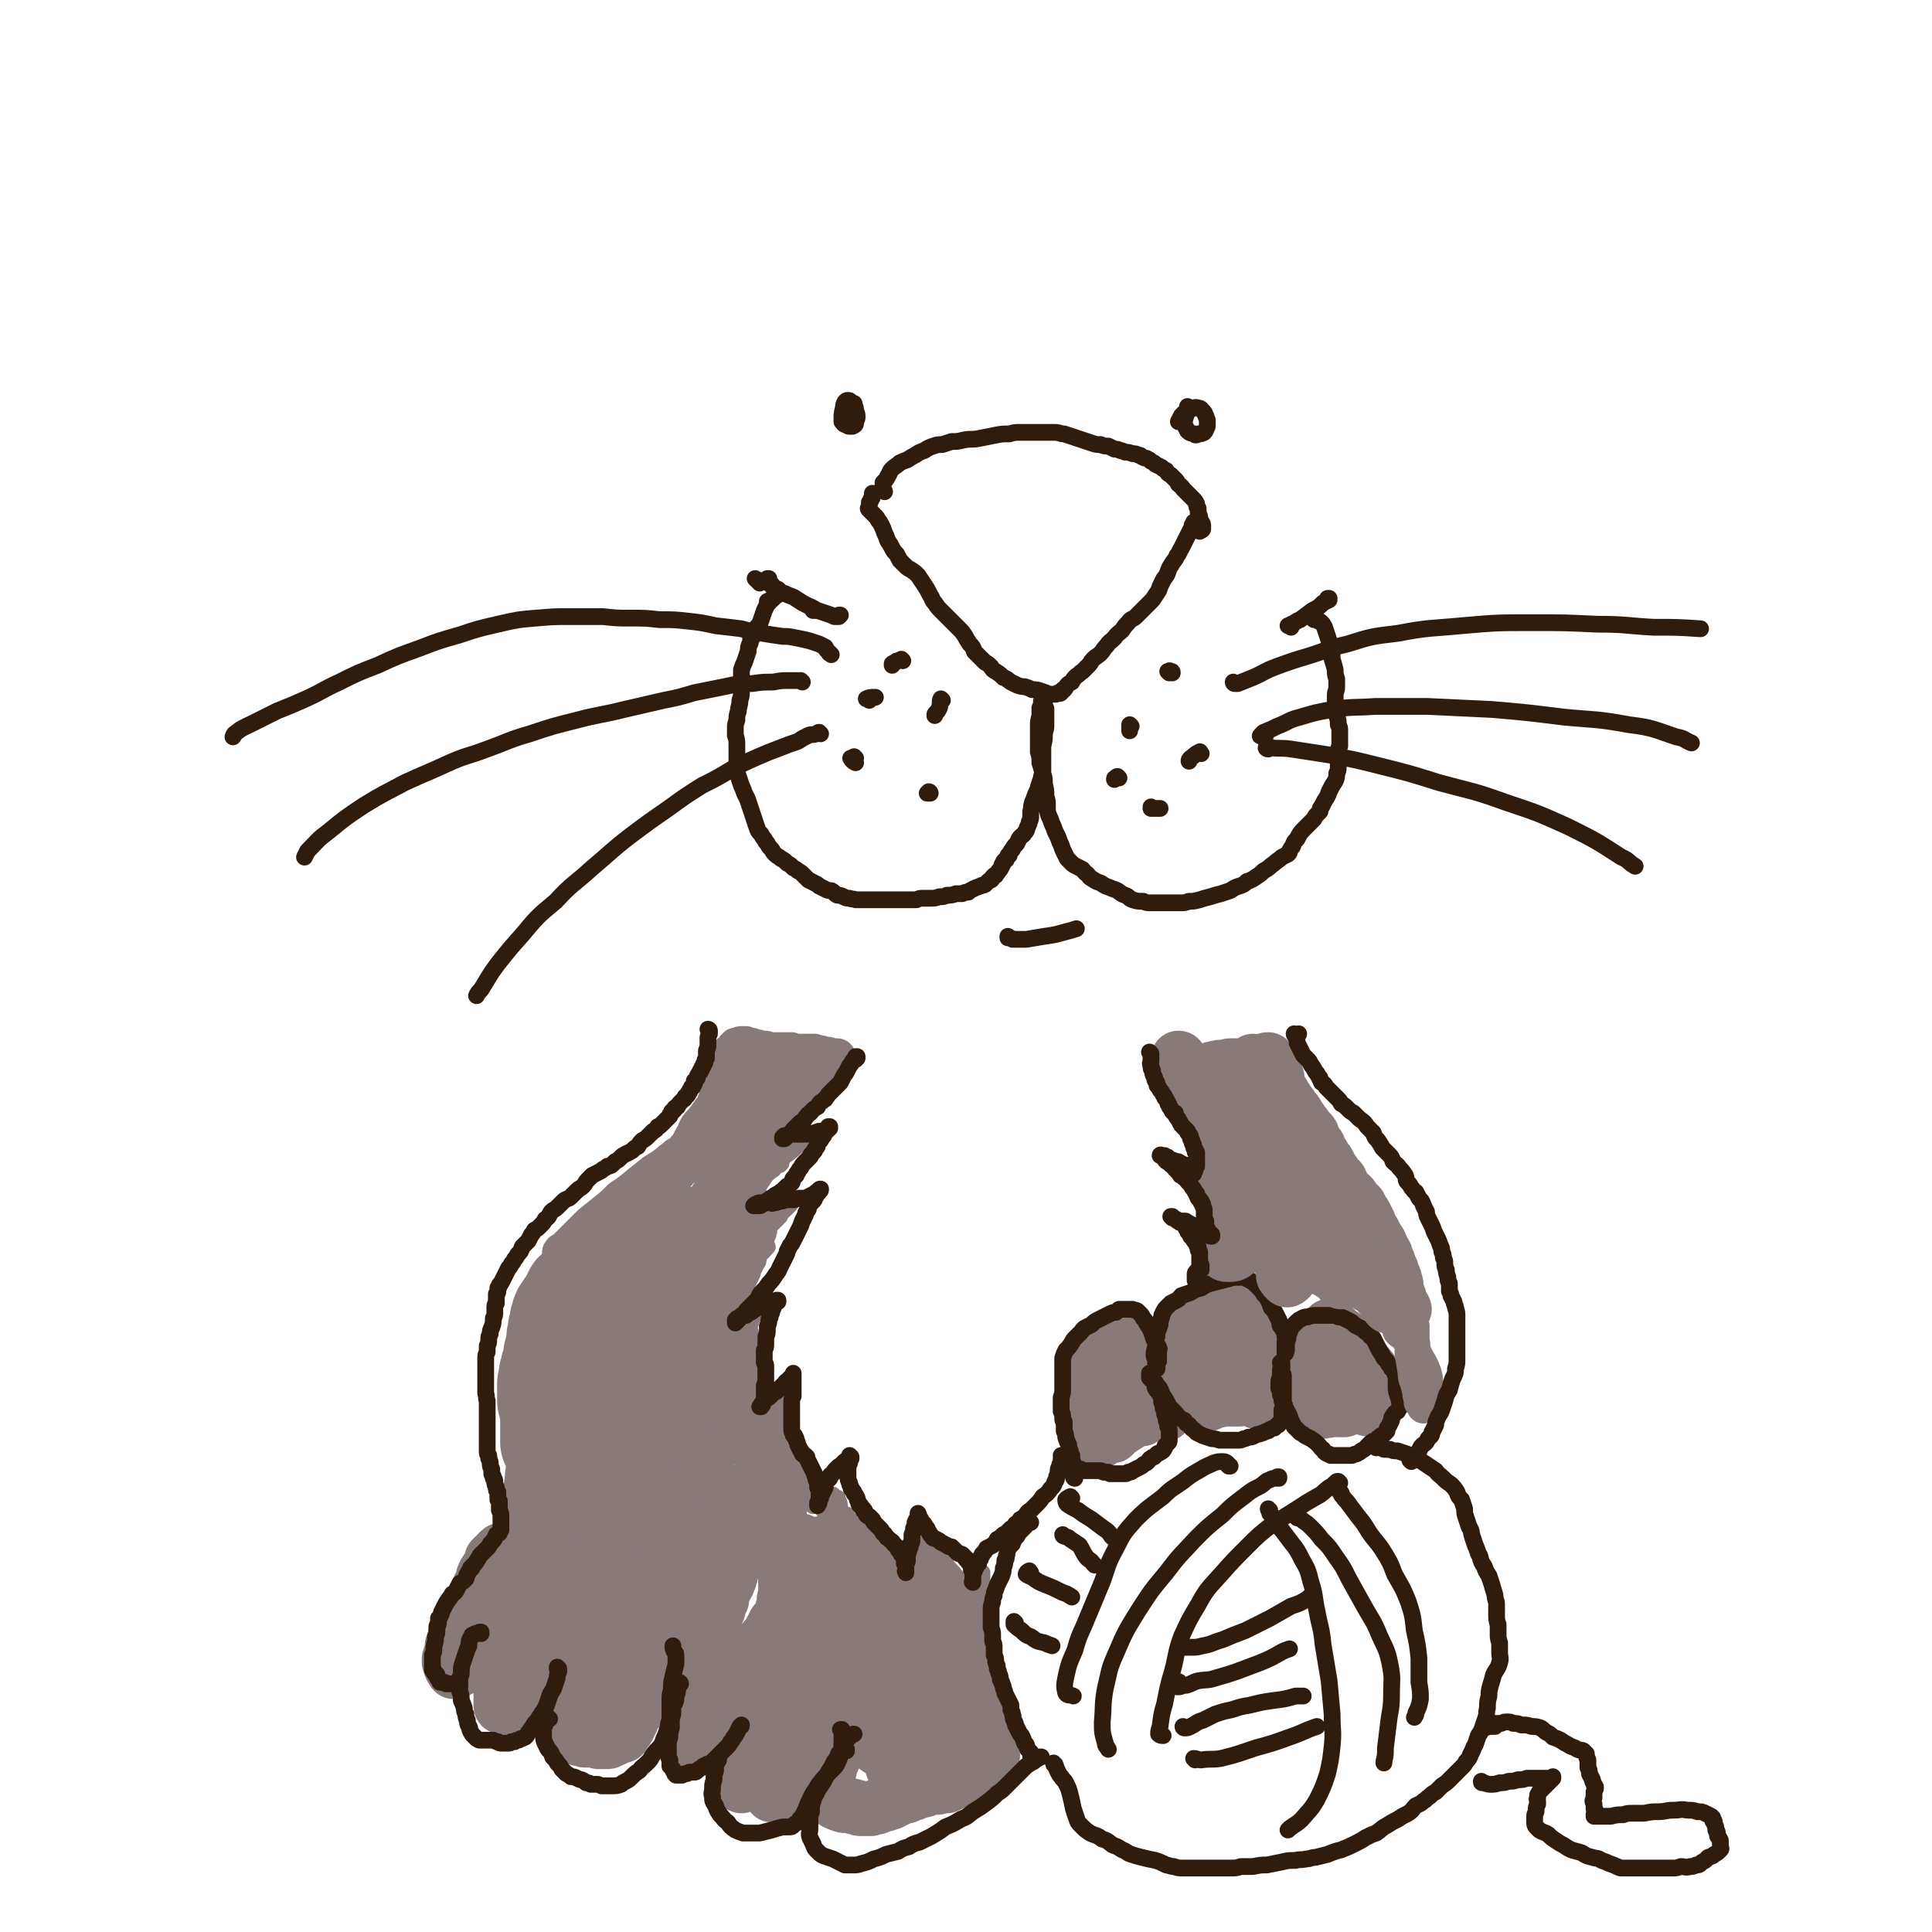 <svg viewBox='0 0 1269 1269' version='1.1' xmlns='http://www.w3.org/2000/svg' xmlns:xlink='http://www.w3.org/1999/xlink'><g fill='none' stroke='#877A79' stroke-width='73' stroke-linecap='round' stroke-linejoin='round'><path d='M426,890c-1,0 -1,0 -1,-1 -1,0 -1,1 -1,1 -2,-2 -2,-2 -4,-3 0,0 0,0 -1,0 0,-1 0,-1 0,-1 '/><path d='M410,889c0,0 -1,-1 -1,-1 0,0 1,0 0,0 0,0 0,0 0,0 -1,2 -1,2 -1,4 -2,4 -2,4 -3,7 -1,4 -1,4 -2,8 0,3 0,3 -1,6 0,1 0,1 0,2 0,0 0,0 0,0 '/><path d='M414,863c0,0 -1,-1 -1,-1 0,0 1,1 1,1 0,0 -1,-1 -1,-1 -1,0 -1,0 -2,0 -1,0 -1,0 -2,1 -1,0 -1,0 -2,1 -1,2 -1,2 -2,4 -1,7 -1,7 -1,13 -1,8 -1,8 -2,16 -1,5 -1,5 -1,11 0,2 -1,3 0,4 0,0 1,-1 1,-2 2,-3 2,-3 3,-6 2,-3 2,-3 3,-6 '/><path d='M427,845c-1,-1 -1,-1 -1,-1 0,-1 0,0 0,0 0,-1 0,-1 -1,-1 -1,0 -1,0 -2,1 -2,1 -2,1 -3,3 -2,3 -2,3 -3,7 -2,5 -2,6 -3,12 -2,6 -3,6 -5,13 -1,5 -1,5 -3,9 0,2 -1,3 -1,3 0,1 1,0 1,-1 1,-2 1,-2 2,-4 2,-5 2,-5 3,-9 2,-6 2,-6 3,-12 1,-5 1,-5 2,-11 1,-4 1,-4 1,-9 0,-2 1,-2 0,-3 -1,-1 -1,0 -2,0 -2,1 -2,1 -4,2 -2,1 -2,2 -4,4 -1,3 -1,3 -2,6 -2,4 -2,4 -3,9 -1,3 -1,3 -1,7 -1,2 -1,2 -1,4 0,0 0,0 1,0 1,-2 2,-2 3,-4 3,-4 3,-4 6,-9 3,-6 3,-6 6,-12 3,-5 3,-5 5,-11 2,-4 2,-4 3,-8 0,-1 0,-2 0,-2 0,-1 -1,-1 -2,-1 -2,1 -2,1 -4,2 -4,2 -4,2 -7,5 -4,3 -4,3 -8,7 -3,3 -3,3 -7,7 -2,2 -2,2 -5,5 0,1 -1,1 -1,2 0,0 0,0 1,0 1,-1 2,-1 3,-3 3,-2 3,-3 6,-5 3,-4 3,-4 7,-7 3,-4 3,-4 6,-7 2,-2 2,-2 4,-4 1,0 1,0 2,-1 0,0 0,0 0,0 -1,0 -1,0 -1,1 -1,0 -1,0 -3,0 -2,1 -2,2 -4,3 -2,2 -2,2 -4,3 -2,2 -2,2 -4,4 -1,1 -2,1 -2,1 -1,0 0,0 0,-1 1,-1 1,-1 3,-3 2,-2 2,-3 5,-5 3,-4 4,-3 7,-7 4,-3 4,-3 8,-6 2,-2 2,-2 4,-4 1,-1 2,-1 2,-1 0,0 -1,0 -2,1 -2,1 -2,1 -4,2 -2,1 -2,1 -5,2 -2,1 -2,1 -4,3 -2,1 -2,0 -5,1 -1,1 -1,1 -2,2 0,0 0,0 0,0 1,0 1,0 1,0 2,-1 2,-1 4,-2 2,-2 2,-2 4,-4 2,-1 2,-1 4,-2 1,-1 1,-1 3,-2 0,0 0,0 1,-1 0,0 0,0 0,0 0,1 0,1 -1,1 -1,1 -1,1 -2,2 -2,1 -2,1 -3,2 -3,2 -3,2 -5,4 -3,1 -3,1 -5,3 -2,1 -2,1 -3,2 -1,0 -1,0 -2,1 0,0 0,0 0,0 0,0 0,0 0,0 0,0 0,0 0,0 0,0 0,0 0,0 0,1 0,0 0,0 -1,0 0,0 0,0 0,0 0,0 0,1 -1,0 -1,0 -1,0 -2,2 -1,2 -3,4 -2,1 -2,1 -4,3 -1,1 -1,1 -2,3 -1,0 -1,0 -2,1 -1,1 -1,1 -1,1 0,1 0,1 0,2 -1,2 -1,2 -1,3 -1,1 -1,1 -1,2 -1,0 -1,0 -1,1 0,0 0,0 -1,1 0,1 0,1 -1,2 0,1 0,1 -1,2 0,1 0,1 -1,1 0,1 0,1 -1,2 0,1 0,1 -1,2 0,1 0,1 -1,3 -1,1 -1,1 -1,2 -1,1 -1,1 -1,3 -1,1 -1,1 -1,2 0,0 0,0 -1,1 0,1 0,1 0,1 0,1 0,1 0,1 -1,2 0,2 -1,3 0,1 0,1 -1,3 0,2 0,2 -1,3 0,1 0,1 0,2 -1,0 -1,0 -1,1 0,0 0,0 0,1 0,1 0,1 0,2 -1,0 0,0 -1,1 0,1 0,1 0,2 -1,0 -1,0 -1,1 0,1 0,1 0,1 0,2 0,2 0,3 0,1 0,1 0,2 -1,0 -1,0 -1,0 0,0 0,0 0,0 0,0 0,0 1,0 0,0 0,0 0,0 0,-1 0,-1 0,-1 0,-2 0,-2 0,-4 0,-4 0,-4 0,-7 0,-3 -1,-3 0,-6 0,-3 0,-3 1,-7 1,-2 1,-2 2,-5 0,-1 0,-1 1,-3 0,-1 0,-1 1,-3 1,-2 1,-2 2,-4 1,-1 1,-1 3,-3 1,-1 1,-1 2,-3 1,-1 1,-1 2,-2 1,-1 1,-1 2,-2 0,0 0,0 1,-1 1,-1 1,-1 1,-3 1,-1 1,-1 2,-2 1,-2 1,-1 2,-3 1,0 1,0 1,-1 1,0 1,0 1,0 0,0 0,0 0,0 -1,0 -1,0 -1,0 0,1 0,1 0,1 -1,0 -1,0 -1,1 -1,0 -1,0 -2,1 -2,1 -2,1 -3,2 -1,2 -1,2 -3,4 -1,1 -1,1 -2,3 -1,1 -2,1 -3,2 -1,2 -1,2 -2,4 -1,2 -1,2 -2,4 -2,2 -2,2 -3,4 -1,1 -1,1 -1,3 -1,1 -1,2 -1,3 0,2 0,2 -1,4 0,1 0,1 0,3 -1,2 -1,2 -1,5 0,2 0,2 -1,5 0,2 0,2 -1,4 0,2 0,2 0,4 -1,3 -1,3 -2,5 0,2 0,2 -1,4 0,2 0,2 0,3 0,1 0,1 -1,3 0,1 0,1 0,2 0,1 0,1 0,2 0,0 0,0 0,1 0,1 0,1 0,1 0,2 0,2 0,3 0,1 0,1 0,2 1,0 1,0 1,1 0,1 0,1 0,1 0,1 0,1 0,1 0,1 0,1 0,1 1,1 1,1 1,1 0,1 0,1 0,2 0,1 0,1 0,2 0,1 0,1 0,2 0,1 0,1 0,2 0,1 0,1 0,1 0,1 0,1 0,2 0,1 0,1 0,2 0,1 0,1 0,2 0,1 0,1 0,2 0,1 0,1 0,2 0,1 0,1 0,2 0,0 0,0 0,1 '/><path d='M409,924c0,0 -1,0 -1,-1 0,0 1,0 1,0 0,-1 0,-2 -1,-2 0,0 0,0 0,1 0,1 0,1 0,2 1,5 1,5 1,9 0,9 0,9 0,18 0,10 0,10 0,19 -1,8 -1,8 -2,16 0,5 -1,5 -1,10 0,3 0,3 -1,7 0,3 0,3 0,7 0,2 0,2 1,4 '/><path d='M416,918c0,0 0,-1 -1,-1 -1,1 -1,1 -3,2 -1,1 -1,1 -1,3 -1,4 -1,5 0,9 1,7 1,7 3,14 2,9 2,9 3,18 2,7 2,7 2,14 1,5 1,5 2,11 0,3 0,3 0,6 0,2 0,2 0,3 0,0 1,0 1,0 0,-2 0,-2 0,-4 0,-6 0,-6 0,-13 1,-9 1,-9 1,-19 1,-10 1,-10 3,-19 1,-7 2,-7 3,-14 2,-6 2,-6 3,-11 0,-3 0,-3 0,-6 0,-2 0,-2 0,-3 0,0 -1,0 -1,1 -1,2 -1,2 -1,4 0,5 0,5 0,10 -1,7 0,7 0,15 0,8 0,8 0,16 0,6 0,6 0,11 0,4 -1,4 0,8 0,2 0,2 1,3 0,1 0,1 0,2 1,0 1,0 1,-1 1,-1 0,-1 1,-3 1,-4 1,-4 2,-9 1,-7 1,-7 1,-13 1,-8 1,-8 1,-16 1,-7 1,-7 1,-13 0,-4 0,-4 0,-8 0,-1 0,-1 -1,-1 0,-1 -1,-1 -1,0 -1,1 -1,1 -1,2 0,4 0,4 0,9 0,7 1,7 1,14 1,10 1,10 1,19 0,8 0,8 0,15 0,4 0,4 -1,8 0,2 0,2 0,3 0,0 0,1 0,0 -1,-1 -1,-1 -1,-2 -1,-1 -1,-1 -1,-3 '/></g>
<g fill='none' stroke='#877A79' stroke-width='22' stroke-linecap='round' stroke-linejoin='round'><path d='M367,837c0,0 -1,-1 -1,-1 -1,0 -1,1 -1,1 0,0 0,-1 0,-1 1,0 1,0 1,0 1,-1 1,-1 1,-1 1,-2 1,-2 2,-3 2,-2 2,-2 4,-4 2,-3 2,-4 5,-7 3,-4 3,-4 7,-8 4,-4 4,-4 8,-8 4,-4 4,-4 8,-7 3,-4 3,-4 7,-7 3,-3 4,-3 7,-6 3,-2 3,-2 6,-4 0,0 1,-1 1,0 1,0 0,0 -1,1 -1,2 -1,2 -3,4 -3,3 -3,3 -6,7 -3,3 -3,3 -7,7 -3,3 -3,4 -7,7 -3,3 -3,3 -7,6 -3,2 -3,1 -6,4 -3,2 -3,2 -5,4 -2,2 -2,2 -4,3 -1,1 -1,1 -2,1 0,1 0,1 0,1 0,-1 0,-1 0,-1 1,-1 1,-1 2,-2 3,-3 3,-3 5,-5 5,-5 5,-5 9,-10 6,-6 6,-6 12,-11 6,-6 6,-6 12,-11 6,-5 6,-5 12,-10 5,-3 4,-4 9,-7 3,-2 3,-2 6,-4 0,0 1,-1 1,0 -1,1 -2,1 -4,3 -4,3 -4,3 -8,6 -6,5 -6,5 -11,9 -6,5 -6,5 -12,9 -4,4 -4,4 -9,8 -4,3 -4,3 -9,6 -3,2 -3,2 -6,4 -2,1 -2,1 -4,3 -1,2 -1,2 -3,3 -2,1 -2,1 -4,2 -1,1 -1,1 -2,2 -1,1 -1,1 -1,1 -1,1 -1,1 -1,1 -1,0 -1,0 -1,1 0,0 0,0 0,0 0,0 0,0 0,0 0,-1 1,-1 1,-2 2,-1 2,-1 4,-3 3,-3 3,-3 7,-7 4,-4 4,-4 8,-8 5,-4 5,-4 10,-8 5,-4 5,-4 10,-9 6,-4 6,-4 12,-9 5,-4 5,-4 10,-8 5,-3 5,-3 9,-6 3,-3 3,-2 6,-5 2,-1 2,-1 4,-2 1,-1 1,-1 1,-2 1,0 1,0 2,-1 0,-1 0,-1 1,-3 1,-1 1,-1 1,-2 1,-2 1,-2 2,-3 1,-3 1,-3 2,-5 2,-3 3,-3 5,-6 2,-2 1,-2 3,-4 1,-2 2,-2 3,-4 1,-1 1,-1 1,-3 1,-1 1,-1 1,-3 1,-2 1,-2 1,-4 1,-2 2,-2 3,-4 1,-3 1,-3 2,-5 1,-2 1,-2 2,-4 1,-1 1,-1 1,-3 1,-1 1,-1 0,-3 0,-1 0,-1 0,-2 0,-1 0,-1 0,-3 0,0 0,0 0,0 0,0 0,0 0,0 0,0 0,0 -1,0 0,0 0,0 0,0 0,0 0,0 0,0 1,0 0,0 0,-1 0,0 0,1 0,1 0,0 0,0 1,0 0,-1 0,-1 0,-1 0,0 0,0 0,0 1,-2 1,-2 2,-2 0,-1 0,-1 1,-2 0,0 0,0 0,0 0,0 0,0 0,0 1,0 1,0 1,-1 1,0 1,0 2,0 1,-1 1,-1 2,-1 0,0 0,0 1,0 0,0 0,0 1,0 1,0 0,0 1,0 2,1 2,1 3,1 1,0 1,0 3,1 2,0 2,0 3,1 1,0 1,0 2,0 1,0 1,0 2,0 1,1 1,1 2,1 2,0 2,0 3,0 2,0 2,0 4,0 2,0 2,0 3,0 1,0 1,0 3,0 1,0 1,0 2,0 1,1 1,1 2,1 1,0 1,0 3,0 1,0 1,0 2,0 1,0 1,0 2,0 1,0 1,0 2,0 1,0 1,0 1,0 1,0 1,0 2,0 0,0 0,0 1,0 0,0 0,0 1,1 1,0 0,0 1,0 1,0 1,0 2,0 1,0 1,1 1,1 1,0 1,0 2,0 1,0 1,0 1,0 0,0 1,0 1,0 0,0 -1,0 -1,0 0,0 0,0 -1,1 0,0 1,0 1,0 '/><path d='M551,694c0,0 -1,-1 -1,-1 0,0 1,0 1,1 0,0 0,0 -1,0 0,0 0,0 -1,0 -1,0 -1,0 -2,0 -2,1 -2,1 -4,2 -3,2 -3,2 -6,4 -4,3 -4,3 -9,7 -5,4 -5,4 -11,8 -5,5 -5,5 -10,9 -3,3 -3,3 -5,5 '/><path d='M548,694c0,0 0,-1 -1,-1 -2,1 -2,1 -4,2 -4,2 -4,2 -7,4 -4,2 -4,2 -7,4 -5,4 -5,4 -10,8 -6,4 -7,4 -12,10 -6,4 -6,4 -10,9 -3,3 -3,3 -5,6 -1,1 -1,1 -1,1 2,0 2,-1 4,-2 3,-3 3,-3 7,-7 4,-4 4,-4 8,-9 5,-4 5,-4 10,-9 4,-5 4,-5 8,-9 2,-3 2,-3 5,-6 0,0 1,-1 1,-1 -1,0 -2,1 -4,2 -4,3 -4,4 -8,7 -7,5 -7,5 -13,10 -7,5 -7,5 -13,10 -5,5 -5,5 -11,10 -3,3 -3,3 -7,7 -1,1 -2,1 -2,1 0,0 1,-1 2,-2 3,-3 3,-3 6,-7 4,-4 4,-4 8,-8 5,-6 5,-6 10,-11 3,-4 4,-4 7,-8 3,-3 3,-3 5,-5 1,-1 1,-2 1,-2 -2,0 -3,0 -4,2 -5,2 -4,2 -8,6 -5,4 -5,4 -10,9 -5,5 -5,5 -9,11 -4,5 -4,5 -7,10 -2,3 -2,3 -5,7 0,0 -1,1 -1,1 0,0 1,0 2,-1 2,-3 2,-4 5,-7 4,-6 4,-6 8,-12 5,-6 5,-6 9,-12 4,-4 4,-4 7,-8 1,-2 2,-2 3,-4 0,0 -1,0 -1,0 -2,2 -3,2 -5,4 -5,3 -5,3 -9,7 -5,4 -5,4 -9,8 -4,5 -4,6 -6,11 -3,6 -3,6 -4,12 -2,3 -2,4 -2,8 0,1 0,1 1,2 2,0 3,1 5,0 5,-3 5,-3 9,-7 6,-5 5,-6 11,-11 5,-5 5,-5 10,-10 4,-5 4,-5 9,-10 2,-2 2,-2 5,-5 0,0 1,-1 1,-1 0,0 -1,0 -1,0 -1,1 -1,1 -2,2 -3,3 -3,3 -6,5 -4,4 -4,4 -8,9 -4,5 -4,5 -8,11 -5,6 -5,6 -9,12 -3,5 -3,5 -6,9 -1,2 -1,2 -2,3 0,1 0,0 0,0 3,-1 3,-1 5,-3 4,-4 4,-4 9,-9 5,-5 5,-5 11,-10 5,-6 6,-6 11,-11 6,-6 6,-6 11,-12 4,-4 4,-4 9,-8 2,-3 2,-3 5,-5 1,-1 2,-1 2,-1 -1,0 -1,1 -3,2 -3,3 -3,3 -7,7 -5,4 -5,4 -10,8 -6,5 -6,5 -12,10 -5,4 -5,4 -10,9 -3,3 -3,3 -6,6 -2,3 -2,3 -5,6 0,1 0,1 -1,2 -1,0 -1,0 -1,1 0,0 0,0 0,0 1,-1 1,-1 1,-1 3,-2 3,-2 5,-4 4,-3 4,-4 8,-7 6,-5 6,-5 11,-10 6,-4 6,-4 11,-9 4,-4 4,-4 8,-8 3,-3 3,-2 5,-5 0,0 0,-1 0,-1 -1,1 -1,1 -3,2 -4,4 -4,4 -8,7 -7,6 -7,6 -14,12 -8,7 -8,6 -15,13 -7,6 -7,6 -13,13 -5,5 -5,5 -9,10 -3,3 -3,3 -5,6 -1,1 -1,1 -2,3 0,0 0,0 0,0 1,-1 1,-1 2,-1 1,-1 2,-1 3,-2 1,-1 1,-1 2,-2 '/></g>
<g fill='none' stroke='#877A79' stroke-width='11' stroke-linecap='round' stroke-linejoin='round'><path d='M529,752c-1,0 -1,-1 -1,-1 0,0 0,0 0,0 '/><path d='M527,751c-1,0 -1,-1 -1,-1 0,0 0,0 0,0 0,1 0,1 -1,1 -2,2 -2,2 -4,4 -5,4 -5,4 -10,7 -5,3 -5,3 -9,6 -4,3 -4,3 -8,5 -2,2 -2,2 -4,4 0,0 0,0 0,0 '/><path d='M519,754c-1,0 -1,-1 -1,-1 0,0 0,0 0,0 0,0 0,0 0,1 0,0 0,0 0,0 0,1 0,1 0,1 0,0 0,0 0,0 0,0 -1,0 0,0 0,0 0,0 0,0 0,-1 0,-1 0,-1 0,-1 0,-1 1,-2 0,-1 0,-1 1,-2 0,0 0,0 0,0 0,0 0,0 0,-1 0,0 0,0 0,0 0,0 0,0 0,0 0,0 0,0 0,0 0,0 0,0 0,0 0,1 -1,0 -1,1 -1,1 -1,2 -2,3 0,0 0,1 0,1 0,0 0,0 0,0 1,-1 1,-1 1,-1 1,-2 1,-2 1,-4 0,-1 1,-1 0,-3 0,-1 0,-1 0,-3 -1,-1 -1,-1 -1,-2 0,-1 0,-1 0,-2 -1,0 -1,-1 -1,-1 0,0 0,0 0,0 0,1 0,1 0,2 0,1 0,1 -1,2 0,1 0,1 -1,2 0,1 0,1 0,2 0,0 0,0 0,0 0,0 0,0 0,0 0,-1 0,-1 0,-2 1,-1 0,-1 1,-3 0,-1 1,-1 1,-2 1,-2 1,-2 1,-3 1,-1 1,-1 2,-2 0,0 0,0 0,0 -1,1 -1,1 -1,1 -1,3 -1,3 -2,6 -2,3 -2,3 -5,6 -2,3 -3,3 -5,6 -2,3 -2,3 -4,6 -2,2 -1,2 -3,5 -1,2 -2,2 -3,4 -2,3 -2,3 -3,6 -1,3 -1,4 -3,7 -1,2 -1,2 -3,5 -1,1 -1,1 -2,2 0,0 0,0 0,0 1,-1 1,-2 2,-3 2,-3 2,-3 3,-6 2,-4 2,-4 4,-8 1,-3 2,-3 3,-6 1,-2 1,-2 2,-4 0,-1 0,-1 1,-2 0,-1 0,-1 0,-1 -2,1 -2,0 -4,1 -4,2 -3,3 -7,6 -4,4 -5,4 -9,9 -5,4 -5,5 -9,10 -4,5 -4,5 -7,9 -2,3 -3,3 -5,6 0,1 -1,2 0,2 1,-1 2,-1 3,-2 5,-4 5,-4 9,-9 5,-5 5,-5 10,-11 5,-5 4,-5 9,-10 3,-3 3,-3 6,-7 0,-1 1,-2 1,-2 0,0 -1,0 -2,1 -3,3 -4,3 -7,6 -6,6 -6,6 -12,12 -6,7 -6,7 -12,13 -6,7 -6,7 -11,13 -4,4 -4,4 -8,9 -1,0 -2,1 -1,1 1,-1 2,-2 3,-4 5,-4 5,-5 9,-10 5,-6 5,-6 10,-13 5,-7 5,-7 10,-14 4,-5 4,-5 8,-11 1,-1 2,-2 2,-3 1,0 0,0 0,1 -3,2 -3,2 -6,5 -6,5 -7,5 -12,10 -7,6 -7,6 -13,12 -4,4 -4,4 -8,8 -2,2 -2,3 -3,4 0,0 0,0 0,-1 3,-2 3,-2 5,-5 5,-6 5,-6 10,-13 5,-6 5,-6 10,-12 3,-5 4,-5 7,-10 1,-2 2,-3 2,-5 0,0 -2,0 -3,0 -4,2 -4,2 -8,5 -6,4 -6,5 -12,10 -6,5 -6,5 -11,11 -4,4 -4,4 -7,8 -1,1 -2,2 -2,2 1,0 1,0 2,-1 3,-3 3,-4 6,-7 6,-7 6,-7 12,-13 5,-6 6,-6 10,-12 3,-4 2,-4 4,-9 1,-1 1,-2 1,-2 -1,0 -3,0 -4,1 -5,4 -5,4 -9,9 -7,7 -7,6 -13,14 -5,5 -4,6 -8,12 -2,3 -2,3 -3,6 0,0 0,1 0,1 3,0 4,0 7,-2 4,-2 4,-2 8,-5 '/><path d='M513,764c0,0 0,-1 -1,-1 0,0 1,0 1,0 0,0 0,0 0,0 0,1 0,1 0,1 0,0 0,0 0,0 -1,0 -1,0 -1,1 0,0 0,0 -1,0 -2,2 -2,1 -3,3 -3,2 -3,2 -5,4 -2,2 -2,2 -4,5 -2,2 -2,2 -4,5 -1,2 -1,2 -2,4 -1,1 -1,1 -2,1 0,1 0,1 0,1 0,0 1,-1 1,-1 1,-2 1,-2 3,-4 1,-3 2,-3 4,-5 2,-3 2,-3 4,-6 2,-2 2,-2 4,-4 1,-1 1,-2 2,-3 1,0 1,-1 1,-1 0,0 0,0 -1,0 0,0 0,0 -1,1 -1,1 -2,0 -3,1 -1,2 -1,2 -2,4 -2,3 -2,3 -4,6 -2,4 -2,4 -3,7 -1,3 -1,3 -3,6 0,2 0,2 -1,4 0,1 0,1 0,2 0,0 0,0 0,0 0,0 0,0 1,-1 0,-1 0,-1 1,-2 1,-3 1,-3 2,-5 1,-3 1,-3 2,-6 0,-2 0,-2 0,-4 0,0 1,0 0,0 0,0 0,0 0,1 -1,1 -1,1 -2,3 -2,2 -2,2 -3,5 -2,4 -1,4 -2,8 -1,5 -1,5 -1,9 -1,3 -1,3 0,6 0,0 0,1 0,1 0,0 0,0 1,0 0,-1 0,-1 1,-2 1,-3 2,-3 3,-5 1,-2 1,-2 1,-4 1,-2 1,-2 2,-4 0,-1 1,-1 1,-2 0,-1 0,-1 0,-2 0,0 0,0 -1,-1 0,0 0,0 0,0 -1,0 -1,0 -1,1 -1,2 -1,2 -2,3 -1,3 -1,3 -2,5 0,2 0,3 -1,5 0,0 0,0 0,0 1,1 1,0 1,0 2,-2 2,-2 5,-5 2,-3 2,-3 4,-6 1,0 1,-1 1,-1 0,0 0,0 0,0 -2,1 -2,1 -3,3 -1,2 -1,2 -3,5 -1,2 -1,2 -2,4 0,1 0,1 -1,2 0,1 0,1 0,1 0,1 0,1 0,1 0,0 1,0 1,0 1,-1 1,-1 2,-2 1,-3 1,-3 3,-5 2,-3 2,-2 3,-5 1,-1 1,-1 1,-2 0,0 0,-1 0,-1 -1,1 -1,1 -1,1 -1,1 -1,1 -2,3 -1,2 -1,2 -3,4 -1,2 -1,2 -2,5 0,1 0,1 -1,3 0,0 0,1 0,1 0,-1 0,-1 1,-1 2,-2 2,-2 3,-3 2,-2 2,-2 5,-4 2,-2 1,-2 3,-4 1,-1 2,-1 3,-2 0,-1 0,-1 0,-1 0,0 0,0 -1,0 -1,1 -1,0 -2,1 -1,2 -1,2 -2,4 -2,1 -2,1 -3,3 -2,3 -2,3 -3,5 -2,3 -2,3 -4,6 0,1 0,1 -1,2 0,1 0,1 0,1 0,0 1,0 2,-1 3,-3 3,-3 5,-7 4,-4 4,-4 8,-8 3,-4 3,-3 7,-7 1,-1 1,-1 3,-3 0,0 0,-1 0,0 -2,1 -2,1 -3,2 -3,3 -4,3 -7,6 -3,3 -3,3 -6,7 -3,2 -3,2 -5,5 -2,2 -1,3 -3,5 -1,1 -1,1 -2,3 0,1 0,1 -1,2 0,0 0,0 0,0 1,0 1,0 1,-1 2,-2 3,-2 5,-4 3,-4 2,-4 5,-8 3,-3 3,-3 5,-6 2,-2 2,-2 4,-3 0,-1 0,-1 0,-1 1,0 0,0 0,0 -1,2 -1,2 -2,3 -3,3 -3,3 -6,6 -3,4 -3,4 -6,8 -2,3 -3,3 -5,6 -2,3 -2,4 -3,7 -2,3 -2,3 -3,6 0,1 0,1 0,2 0,1 0,1 0,0 2,-1 2,-1 3,-3 3,-4 3,-4 6,-8 3,-3 2,-3 5,-7 1,-3 2,-3 3,-6 1,-1 0,-2 1,-3 0,0 0,0 0,0 -1,1 -1,1 -2,1 -1,2 -1,2 -3,5 -2,2 -2,2 -4,6 -3,5 -3,5 -6,10 -3,5 -3,5 -5,11 -2,5 -2,5 -3,10 -2,3 -2,3 -3,6 0,1 -1,1 -1,1 0,0 1,0 1,-1 2,-2 2,-2 3,-4 3,-5 2,-5 5,-9 3,-5 2,-5 5,-10 3,-5 3,-5 6,-9 2,-3 2,-3 5,-6 0,-1 0,-1 1,-1 0,-1 -1,0 -1,0 0,1 0,1 -1,2 -1,2 -2,1 -3,3 -2,3 -2,3 -3,5 -1,4 -1,4 -2,8 -2,4 -2,4 -4,8 -1,4 -1,4 -3,7 -1,3 -1,3 -2,5 -1,1 -1,1 -1,1 0,0 0,0 0,0 0,-1 0,-1 0,-2 1,-2 1,-2 2,-4 2,-4 2,-4 3,-7 2,-4 2,-4 4,-8 2,-3 2,-3 4,-7 1,-1 1,-2 1,-2 0,0 0,0 -1,1 -2,3 -2,3 -4,6 -3,5 -3,5 -6,10 -3,5 -3,4 -6,10 -2,4 -2,4 -4,9 -2,3 -2,3 -3,7 -1,1 -1,1 -1,3 0,0 0,0 0,0 0,0 0,0 0,0 0,0 0,0 0,0 0,0 0,0 0,0 0,0 0,0 0,0 0,-1 0,-1 0,-1 1,0 0,0 1,-1 1,-1 1,-1 2,-3 1,-1 1,-1 2,-2 0,0 0,0 1,-1 0,0 0,0 0,0 1,0 1,0 1,0 0,0 1,0 1,0 1,0 1,0 2,-1 0,0 0,0 0,0 0,0 0,0 0,0 0,1 -1,1 -1,1 -1,2 -1,2 -2,3 -1,2 -1,2 -2,3 0,1 0,1 -1,2 -1,2 -1,2 -2,3 0,1 0,1 0,1 0,0 0,0 0,-1 2,-2 2,-2 4,-4 2,-2 2,-3 4,-5 1,-2 1,-2 3,-4 0,-1 0,-1 1,-1 0,-1 0,0 0,0 -1,1 -1,1 -2,2 -1,2 -1,2 -2,4 -2,2 -2,2 -4,4 -2,3 -2,3 -3,5 -1,1 -1,1 -2,3 -1,0 -1,0 -1,1 0,0 0,0 1,0 1,-1 1,0 2,-1 2,-1 2,-1 3,-3 2,-2 2,-2 4,-4 2,-2 2,-2 4,-4 2,-2 1,-2 3,-4 1,-1 1,-1 1,-2 1,0 0,0 0,0 0,0 0,0 0,0 1,0 0,0 0,-1 0,0 0,1 0,1 1,0 1,0 0,1 0,0 0,0 0,0 -1,2 -1,2 -2,4 -1,2 -1,2 -3,4 0,0 0,0 -1,1 0,0 0,0 0,0 0,0 0,0 0,0 1,0 1,0 1,0 2,-2 2,-2 3,-4 2,-3 2,-3 4,-5 2,-2 2,-2 4,-4 1,-2 1,-2 2,-3 1,0 1,-1 1,-1 0,0 0,0 0,0 -1,1 -1,1 -1,1 0,1 0,1 0,1 -1,2 -1,2 -2,3 -1,2 -2,2 -3,4 -1,2 -1,2 -2,4 -1,1 -1,1 -2,3 -2,3 -2,3 -3,5 -1,2 0,3 -1,5 -1,1 -1,1 -1,2 0,0 0,0 0,0 0,0 1,0 1,-1 1,-2 1,-2 2,-4 1,-3 2,-2 3,-5 1,-2 0,-2 1,-4 0,-1 1,-1 1,-2 0,-1 0,-1 0,-1 0,0 0,1 -1,1 -1,2 -1,2 -1,4 -2,4 -2,4 -4,8 -2,4 -2,4 -4,8 -1,4 -1,4 -3,8 -1,2 -1,2 -2,5 0,0 0,1 0,1 0,0 0,0 0,0 1,-1 1,-1 2,-2 2,-3 2,-3 3,-5 2,-4 2,-4 4,-7 1,-3 1,-3 2,-6 1,-3 1,-3 2,-5 1,-1 1,-1 1,-3 0,0 0,0 1,0 0,0 0,0 0,0 -1,0 -1,0 -1,1 0,2 0,2 0,3 -1,5 -1,5 -1,9 0,5 1,5 2,10 0,5 0,5 1,10 1,2 1,2 1,5 0,0 0,0 1,1 0,0 0,0 0,0 0,-1 0,-1 0,-1 -1,-1 -1,-1 -2,-3 0,-3 0,-3 0,-6 0,-4 0,-4 0,-8 0,-4 0,-4 0,-8 -1,-4 -1,-4 -2,-8 0,-2 -1,-2 -2,-5 0,0 0,0 0,0 0,0 0,1 0,1 0,4 -1,4 0,7 0,4 0,4 1,9 1,5 1,4 3,9 2,5 2,5 4,10 2,6 2,6 3,11 1,5 1,5 2,10 0,3 0,3 1,7 0,1 0,1 0,2 0,0 0,0 0,0 1,-1 1,-1 0,-3 0,-4 0,-4 0,-8 -1,-6 -1,-5 -2,-11 -1,-6 -1,-6 -2,-12 -1,-3 0,-3 -1,-5 0,0 0,0 0,0 0,1 -1,1 -1,2 0,3 0,3 0,5 0,4 0,4 0,8 1,5 1,5 2,9 1,4 1,4 1,8 0,4 0,4 0,7 0,2 0,2 0,3 0,0 0,0 -1,0 0,0 0,0 0,0 0,-1 0,-1 0,-1 0,-1 0,-1 -1,-2 0,-2 0,-2 0,-3 0,-3 0,-3 1,-5 0,-2 0,-2 1,-5 1,-3 1,-3 3,-6 0,-2 0,-2 1,-3 0,-1 0,-1 0,-1 0,0 0,0 0,0 0,1 0,1 0,2 0,2 0,2 0,4 -1,3 -1,3 -1,5 -1,2 -1,2 -1,4 0,1 -1,1 -1,1 0,0 1,0 1,0 1,-2 1,-2 2,-4 1,-3 1,-3 3,-6 1,-3 1,-3 3,-6 0,-1 0,-1 1,-1 0,-1 0,0 0,0 -1,1 -1,1 -1,1 -1,3 -1,3 -1,5 -1,3 -1,3 -2,6 0,3 0,3 0,6 -1,3 -1,3 -1,5 0,1 0,1 1,2 0,1 0,1 0,1 1,0 1,-1 1,-1 1,-3 1,-3 2,-5 1,-4 2,-4 3,-7 0,-3 0,-3 0,-7 1,-2 1,-2 1,-4 0,0 0,0 0,0 0,0 -1,0 -1,0 -1,1 -1,1 -1,3 -1,3 -1,3 -2,5 0,4 0,5 0,9 0,3 0,3 0,7 1,2 1,3 2,5 0,0 0,0 1,1 0,0 0,0 0,-1 1,-1 1,-1 1,-2 0,-3 0,-3 0,-6 -1,-4 -1,-4 -2,-7 -1,-4 -1,-4 -2,-7 -1,-1 -1,-1 -1,-3 0,0 0,-1 0,0 0,0 -1,0 -1,0 0,2 0,2 1,3 1,4 1,4 2,7 2,5 2,5 4,10 3,7 3,7 5,14 3,8 2,8 5,16 2,5 2,5 4,10 1,2 2,2 3,5 1,0 1,0 1,1 0,0 0,0 0,-1 0,-1 -1,-1 -1,-2 '/><path d='M515,942c0,0 0,-1 -1,-1 0,0 0,0 0,0 0,0 0,0 0,0 0,1 0,1 0,1 0,0 0,0 0,0 0,1 0,0 0,1 0,0 0,0 1,1 1,2 1,2 2,4 2,4 2,4 5,8 2,5 3,5 5,9 3,5 3,5 6,9 2,4 1,4 3,8 2,3 2,4 3,6 1,2 1,2 2,4 0,0 0,0 1,1 0,0 0,0 1,0 0,-1 0,-1 -1,-2 0,-1 0,-1 -1,-2 -2,-3 -2,-3 -4,-5 -3,-3 -3,-3 -5,-7 -4,-5 -4,-5 -7,-10 -2,-2 -2,-2 -3,-5 0,0 -1,0 -1,0 0,0 0,1 0,2 1,1 1,1 2,3 1,3 1,3 3,5 2,3 3,2 5,5 3,3 3,3 6,7 3,3 3,3 6,7 2,4 2,4 4,8 1,4 1,4 3,7 1,2 1,2 1,3 0,0 1,1 1,0 -1,0 0,0 -1,-1 -1,-2 -2,-2 -3,-4 -2,-2 -2,-2 -3,-5 -1,-2 -2,-2 -3,-5 -1,-2 -1,-2 -2,-5 0,0 0,0 0,0 0,0 0,0 0,0 0,1 0,1 0,1 0,1 0,1 0,1 1,1 1,1 2,2 2,3 2,3 3,5 1,3 1,3 2,7 1,2 1,2 2,4 0,1 0,1 0,2 0,0 0,-1 0,-1 0,-2 0,-2 0,-5 0,-2 0,-2 0,-5 -1,-2 -1,-2 -1,-4 0,-1 0,-1 0,-2 0,0 0,0 0,0 0,1 0,1 0,1 0,1 0,1 0,2 0,2 1,2 1,4 1,2 1,2 1,4 0,2 1,2 1,4 0,0 0,1 0,1 0,0 0,0 1,0 0,-2 0,-2 0,-3 0,-3 0,-3 0,-6 0,-3 0,-3 0,-7 -1,-4 0,-4 -1,-7 0,-1 -1,-2 -1,-3 0,0 0,0 0,0 0,2 0,2 0,3 -1,1 -1,1 -1,3 0,2 0,2 0,5 1,3 1,3 2,5 0,2 0,2 1,4 1,1 1,2 2,3 0,0 0,0 0,0 0,0 0,-1 0,-1 0,-1 0,-1 0,-3 -1,-3 -1,-3 -2,-6 -1,-4 -1,-4 -3,-8 -1,-3 -1,-3 -2,-6 0,0 0,-1 0,-1 0,1 0,2 0,3 1,3 0,3 2,5 1,3 2,3 4,6 2,2 2,2 4,5 3,2 3,2 5,5 2,3 2,3 4,6 3,4 3,4 5,8 1,2 1,2 3,5 0,0 0,1 1,1 0,0 0,-1 0,-1 0,-2 0,-2 -1,-3 0,-3 0,-3 -1,-5 -1,-2 -1,-2 -2,-5 -2,-2 -2,-2 -4,-4 -1,-2 -1,-2 -3,-4 -1,-1 -2,-1 -3,-3 -1,-1 -1,-1 -2,-2 -2,-1 -2,-1 -3,-3 0,0 0,0 0,-1 0,0 0,1 0,1 1,2 1,2 3,3 2,3 2,3 5,6 3,3 3,3 6,6 3,3 4,3 6,6 3,3 2,3 5,5 2,2 2,2 4,4 1,0 1,0 2,1 1,0 1,0 1,0 1,0 0,-1 0,-1 -1,-2 -1,-2 -2,-3 -3,-3 -3,-3 -6,-6 -4,-4 -4,-4 -7,-8 -3,-3 -3,-4 -6,-7 0,0 0,-1 0,-1 0,0 0,1 0,1 1,1 1,1 2,1 2,2 2,2 3,3 3,2 3,2 6,4 3,3 3,3 6,6 3,4 2,4 5,7 1,2 1,2 3,4 1,1 1,1 2,2 0,0 1,0 1,0 0,0 0,0 0,0 0,-1 0,-1 -1,-2 -2,-2 -2,-1 -5,-3 -3,-3 -3,-3 -6,-6 -2,-3 -2,-3 -4,-6 0,0 0,-1 0,-1 0,1 1,1 1,2 2,1 2,1 3,3 3,2 3,2 6,4 2,2 2,2 4,4 2,2 2,2 4,4 1,2 1,2 1,3 1,1 0,1 0,2 0,0 0,0 0,0 0,0 0,0 0,1 1,0 1,0 1,0 0,0 0,0 0,0 0,-1 0,-1 0,-2 0,-1 0,-1 0,-3 0,-2 0,-2 -1,-4 0,-1 0,-1 -1,-1 0,-1 0,0 0,0 1,1 1,1 1,2 1,2 0,2 2,4 1,2 1,2 2,4 1,1 1,1 2,2 0,0 0,1 0,1 0,0 0,-1 0,-1 0,-1 0,-1 0,-3 -1,-3 -1,-3 -1,-6 -1,-3 -1,-3 -1,-6 0,-1 0,-1 0,-1 0,0 0,0 0,0 0,2 0,2 1,3 0,2 0,2 1,4 0,2 1,2 1,3 1,2 1,2 2,4 0,1 0,1 1,2 0,0 0,0 0,-1 0,-1 0,-1 -1,-3 0,-3 0,-3 -1,-6 -1,-2 -1,-2 -2,-5 0,0 0,0 0,-1 -1,-1 -1,-1 -1,-1 0,0 0,0 0,0 0,0 0,0 0,0 1,0 1,0 2,0 1,1 0,2 1,3 2,2 2,2 3,4 2,3 2,3 4,6 1,2 1,2 3,4 0,1 1,2 1,1 0,0 0,-1 0,-2 -1,-2 -1,-2 -1,-5 -1,-3 -1,-3 -3,-6 -2,-3 -2,-3 -4,-6 -1,-1 -1,-1 -2,-3 0,-1 0,-1 0,-1 0,0 0,0 0,0 0,0 0,0 0,0 1,0 1,1 1,1 2,2 2,2 3,3 2,3 2,3 4,5 2,2 2,2 4,4 1,2 1,2 2,3 1,2 1,2 3,3 0,1 0,1 1,2 0,0 0,0 0,-1 0,-1 0,-1 -1,-2 -2,-3 -2,-3 -4,-6 -2,-2 -2,-2 -4,-5 0,-1 0,-1 -1,-2 0,0 0,0 0,0 0,1 0,1 0,1 1,2 1,2 2,3 2,2 2,2 4,4 2,3 2,3 5,6 2,3 2,2 4,5 1,2 1,3 2,5 1,1 1,1 2,2 0,0 0,1 0,0 0,0 0,0 0,0 0,0 0,0 0,-1 0,0 0,0 0,0 0,0 0,0 0,0 0,-1 0,-1 0,-1 0,0 0,0 0,0 1,2 1,2 2,3 1,1 1,1 2,2 1,1 1,1 2,1 0,0 0,-1 -1,-1 0,-2 0,-2 0,-3 -1,-2 -1,-2 -1,-4 0,0 0,0 0,0 0,-1 0,0 0,0 0,0 0,0 0,0 0,0 1,0 1,0 0,-1 0,-1 0,-2 1,-1 1,-1 1,-1 0,0 0,0 0,0 0,0 0,1 0,1 0,1 0,1 0,2 0,2 0,2 0,3 0,0 0,1 0,1 1,-1 1,-1 1,-1 0,-2 0,-2 1,-4 0,-2 0,-2 1,-4 0,-1 0,-1 1,-2 0,-1 0,-1 1,-1 0,0 0,0 0,0 0,0 0,0 0,0 0,0 0,0 0,0 0,0 0,0 0,1 0,1 0,1 0,2 0,3 0,3 -1,5 0,2 0,2 0,5 -1,1 -1,1 -1,2 0,0 0,0 0,0 0,-1 0,-1 0,-2 0,-3 0,-3 0,-5 0,-2 0,-2 0,-3 0,0 0,0 0,0 0,1 0,1 0,2 0,3 0,3 -1,5 0,2 0,2 0,3 '/></g>
<g fill='none' stroke='#877A79' stroke-width='36' stroke-linecap='round' stroke-linejoin='round'><path d='M458,842c0,0 -1,0 -1,-1 0,-1 1,-1 1,-3 2,-3 2,-3 3,-7 2,-4 2,-4 4,-7 1,-3 2,-3 3,-7 1,-2 1,-2 1,-4 0,0 1,-1 0,-1 0,0 -1,0 -2,0 -1,1 -1,1 -3,3 -2,2 -2,2 -3,5 -3,4 -3,4 -4,9 -3,8 -3,8 -5,17 -3,10 -3,10 -4,21 -1,7 -1,7 -1,13 0,2 0,3 1,3 2,0 3,-1 4,-3 4,-7 3,-7 6,-14 2,-9 2,-9 4,-18 2,-8 2,-8 3,-17 2,-8 1,-8 2,-16 1,-7 1,-7 2,-14 0,-3 0,-4 0,-5 0,-1 0,0 0,1 -1,2 -1,2 -2,4 -1,5 -1,5 -2,10 -1,7 -1,7 -3,14 -2,9 -2,9 -4,18 -1,9 -2,9 -3,18 -1,7 -1,7 -2,13 0,2 0,3 1,3 1,0 2,-1 3,-2 4,-7 4,-7 6,-14 5,-10 5,-10 8,-21 4,-9 4,-9 6,-18 1,-7 1,-7 2,-14 0,-4 1,-5 0,-8 -1,-1 -3,0 -4,1 -3,3 -3,4 -4,9 -3,11 -3,11 -4,23 -2,14 -2,14 -2,28 -1,12 -1,12 -1,24 1,8 1,8 2,15 1,4 1,4 2,7 0,1 1,1 1,1 0,0 0,0 0,-1 1,-2 1,-2 2,-5 1,-7 1,-7 3,-13 1,-7 1,-7 1,-13 0,-6 -1,-6 -2,-12 -1,-2 -1,-3 -3,-4 0,-1 0,-1 -1,0 0,2 0,2 0,4 0,7 0,7 0,15 0,8 0,8 1,17 1,9 2,9 4,17 1,6 1,6 3,12 1,1 2,2 3,2 1,-1 2,-2 2,-3 1,-5 1,-5 1,-9 0,-6 1,-6 0,-11 -1,-5 -2,-5 -4,-9 -3,-5 -3,-5 -6,-10 -2,-3 -3,-2 -6,-5 0,-1 -1,-1 -2,-1 0,0 0,1 0,1 0,3 0,3 1,6 2,5 2,6 4,11 4,7 4,7 8,14 4,9 4,9 8,17 4,7 3,7 7,13 1,3 1,3 3,6 1,1 1,1 2,2 0,0 0,0 0,0 -1,-1 -1,-1 -1,-1 -2,-2 -2,-2 -3,-4 -3,-4 -3,-4 -5,-9 -3,-6 -3,-6 -5,-12 -1,-6 -1,-6 -2,-12 -1,-2 -1,-2 -1,-4 -1,-1 -1,-1 -1,-1 0,0 0,0 0,0 -1,0 -1,0 0,0 0,1 0,1 0,2 1,4 1,4 2,7 3,6 3,6 6,12 2,6 2,6 5,13 2,5 2,5 4,10 2,5 2,5 4,10 2,3 2,3 3,7 2,4 1,4 2,7 1,4 1,4 2,7 1,2 1,2 1,4 0,0 0,0 1,0 0,0 -1,0 0,0 0,-1 0,-1 0,-1 0,0 0,0 0,0 0,0 0,0 0,0 0,0 0,0 0,0 0,0 0,0 0,0 0,1 0,1 0,1 0,0 0,0 0,0 0,2 0,2 0,3 1,2 1,2 1,3 0,2 1,2 1,3 0,1 0,1 0,2 0,2 0,2 0,3 0,2 0,2 0,3 1,2 1,2 1,4 0,1 1,1 1,3 0,3 0,3 1,6 0,1 0,1 0,3 0,0 0,0 0,1 0,1 0,1 0,1 0,1 0,1 0,2 0,2 1,2 1,3 0,2 0,2 0,3 0,1 0,1 0,1 0,1 0,1 0,1 0,0 0,0 0,0 0,1 0,1 0,1 0,1 0,1 0,1 0,1 0,1 0,2 0,1 0,1 0,1 0,1 0,1 0,2 0,2 0,2 0,3 0,2 0,2 0,3 0,1 0,1 0,2 0,1 0,1 0,2 0,1 0,1 0,2 -1,1 -1,1 -1,2 0,1 0,1 0,2 0,1 0,1 0,2 -1,1 -1,1 -1,2 0,2 0,2 -1,3 0,1 0,1 0,2 -1,1 -1,1 -1,3 0,0 -1,0 -1,0 0,0 0,0 0,0 -1,1 -1,1 -1,1 0,0 0,0 -1,0 0,1 0,1 -1,2 0,1 0,1 -1,2 0,1 0,1 -1,2 0,1 0,1 0,2 -1,0 -1,0 -1,0 0,0 0,0 0,1 -1,0 -1,0 -1,0 0,1 0,1 -1,1 0,0 0,0 0,1 -1,0 -1,0 -1,1 0,0 0,0 -1,1 0,0 0,0 -1,1 -1,0 -1,0 -1,1 -1,1 -1,1 -2,2 0,1 0,1 -1,1 0,1 0,1 -1,2 0,0 0,0 -1,1 -1,1 -1,1 -1,2 -1,1 -1,1 -2,2 0,1 0,1 -1,2 0,1 0,1 -1,2 0,0 0,0 -1,1 0,0 0,0 -1,1 -1,0 -1,0 -2,1 -2,1 -2,1 -3,2 -1,1 -1,1 -1,3 -1,1 -1,1 -2,2 0,2 0,2 -1,3 -1,1 -1,1 -1,2 -1,0 -1,0 -2,1 0,1 0,1 -1,1 0,1 -1,1 -1,2 -2,1 -2,1 -3,1 -1,2 -1,2 -3,3 -2,1 -2,1 -3,3 -2,3 -2,3 -4,5 -2,2 -1,2 -3,4 -1,1 -1,1 -1,2 -1,0 -1,0 -1,0 0,0 0,0 -1,0 0,0 0,0 0,0 1,2 1,2 2,3 1,1 1,1 2,1 0,1 0,1 0,1 0,0 0,0 0,0 0,0 0,0 0,1 0,0 0,0 0,1 0,1 0,1 0,2 0,1 0,1 -1,1 0,1 0,1 0,1 0,0 0,0 0,0 0,-1 0,-1 0,-1 0,0 0,0 0,0 0,1 0,1 0,1 0,1 0,1 0,1 0,0 0,1 0,1 0,-1 0,-1 0,-1 0,0 0,0 0,0 0,0 0,0 -1,0 0,0 0,0 0,0 '/><path d='M487,1173c0,0 0,-1 -1,-1 0,0 0,0 0,0 -1,0 -1,0 -1,0 -1,0 -1,0 -1,-1 0,0 -1,0 -1,0 0,0 0,0 0,-1 0,0 0,0 0,0 0,-1 0,-1 0,-1 0,-1 0,-1 0,-2 -1,-1 -1,-1 -1,-2 0,-1 0,-1 -1,-2 0,-1 0,-1 0,-2 0,-1 0,-1 0,-2 0,-1 0,-1 0,-1 0,-2 -1,-2 0,-3 0,-1 0,-1 0,-2 1,-1 1,-1 1,-3 1,-1 1,-1 1,-2 1,-1 0,-1 1,-2 0,-1 0,-1 0,-1 1,-1 1,0 1,-1 1,-1 1,-1 2,-2 1,-1 1,-1 1,-2 1,-2 1,-2 2,-3 0,-1 0,-1 1,-2 0,-1 0,-1 0,-1 1,0 1,0 1,-1 0,0 0,0 1,0 0,-1 0,-1 1,-1 1,-1 1,-1 2,-2 1,-2 1,-2 2,-3 1,-1 1,-1 1,-2 1,0 1,0 2,-1 0,0 0,0 1,0 0,-1 1,-1 1,-2 1,-1 1,-2 2,-3 1,-2 1,-2 2,-4 1,-2 1,-2 2,-3 1,-1 1,-1 2,-2 0,-1 0,-1 1,-2 1,-1 1,-1 2,-2 0,-2 0,-2 1,-4 1,-2 0,-2 1,-4 1,-2 1,-2 2,-5 0,-2 0,-2 1,-5 1,-2 1,-2 1,-4 1,-1 1,-1 2,-2 0,-2 0,-2 1,-3 0,-1 0,-1 1,-3 0,-1 0,-1 1,-3 0,-2 0,-2 1,-4 0,-2 0,-2 1,-4 0,-2 0,-2 1,-5 0,-2 0,-2 1,-5 0,-2 0,-2 0,-5 1,-4 1,-4 1,-7 0,-4 0,-4 1,-7 0,-2 0,-2 0,-5 0,-2 0,-2 0,-5 0,-2 0,-2 0,-4 -1,-2 -1,-2 -2,-3 -1,-2 -1,-2 -2,-4 -1,-1 -1,-1 -1,-2 0,-1 0,-1 0,-1 0,0 0,0 0,0 0,1 0,1 0,2 0,1 1,1 1,3 0,2 0,2 1,4 0,2 0,2 1,4 0,3 0,3 1,5 0,3 0,3 1,6 1,4 1,4 2,7 0,4 0,4 1,8 1,4 1,4 2,8 0,3 0,3 1,5 0,3 0,3 1,5 1,3 1,3 1,6 1,3 1,3 1,6 0,2 0,2 0,4 0,1 0,1 0,3 0,1 0,1 0,3 0,1 0,1 0,3 0,2 0,2 0,4 -1,3 -1,3 -2,5 0,3 0,3 -1,5 0,2 -1,2 -1,3 -1,2 -1,2 -2,3 0,2 -1,2 -1,3 -1,3 -1,3 -2,5 -1,3 -2,3 -3,6 -1,2 -1,2 -2,5 -1,2 -1,2 -2,3 -1,1 -1,1 -2,2 -1,1 -1,1 -2,2 -1,1 -1,1 -2,2 0,2 0,2 -1,4 -1,1 -1,1 -1,2 -1,1 -1,1 -2,3 -1,2 -1,2 -2,3 -1,2 -1,2 -2,3 -1,2 -2,2 -2,4 -1,1 -1,1 -1,3 0,1 0,1 0,3 0,0 0,0 0,1 0,2 0,2 0,3 0,2 -1,2 -1,3 0,1 0,1 0,3 0,0 0,0 0,0 0,1 0,1 1,2 0,0 0,0 0,0 1,0 1,0 2,0 0,0 0,0 1,-1 0,0 0,0 1,-1 0,0 0,0 0,-1 0,0 0,0 0,-1 0,-1 0,-1 0,-2 -1,-1 -1,-1 -2,-2 0,-2 0,-2 0,-5 0,-2 -1,-2 0,-5 1,-3 1,-3 2,-7 1,-3 1,-3 2,-7 2,-3 2,-3 3,-7 1,-3 1,-3 3,-6 1,-2 1,-2 2,-4 1,-1 1,-1 1,-3 1,-1 1,-1 2,-1 0,-1 0,-1 1,-1 1,-1 1,-1 2,-1 1,0 1,0 2,0 1,0 1,0 1,0 1,0 1,0 2,0 0,0 0,0 1,0 1,0 1,0 2,0 1,-1 1,-1 2,-1 2,-1 2,0 3,-1 1,-1 1,-1 3,-2 2,-1 2,-1 3,-2 2,-1 2,-1 4,-1 2,-1 2,-1 4,-2 1,0 1,0 2,0 0,0 0,0 0,0 0,0 0,0 0,0 0,0 0,0 0,0 0,-1 0,-1 0,-1 0,0 0,0 0,0 0,-1 1,-1 0,-1 0,0 0,0 0,0 0,0 0,0 0,0 '/><path d='M566,1140c0,0 -1,-1 -1,-1 0,0 0,0 0,1 -1,0 -1,0 -1,-1 -1,0 -1,0 -1,0 0,-1 0,-1 0,-1 0,0 0,0 0,0 0,0 -1,0 -1,1 -1,0 -1,0 -2,0 0,1 0,1 -1,1 -1,0 -1,0 -1,1 -1,0 -1,0 -1,0 0,0 0,0 0,0 -1,1 -1,1 -1,1 0,1 0,1 -1,2 -2,1 -2,1 -3,3 -1,1 -1,1 -3,3 0,0 0,0 -1,1 0,0 0,0 0,1 -1,0 -1,0 -1,1 0,0 0,0 0,1 0,1 0,1 0,2 -1,1 -1,1 -1,2 -1,1 -1,1 -1,2 0,1 0,1 0,2 -1,0 -1,0 -1,1 0,1 0,1 0,1 0,1 0,1 0,2 0,1 0,1 0,2 0,2 0,2 0,3 0,2 0,2 0,3 0,1 0,1 0,1 1,1 1,1 1,2 0,0 0,0 0,1 0,1 0,1 1,2 0,0 0,0 0,1 1,1 0,1 1,1 0,1 0,1 1,1 1,1 1,1 1,1 2,1 2,1 3,1 2,1 2,1 3,1 2,0 2,0 3,0 2,0 2,0 3,1 1,0 1,0 2,0 1,1 1,1 3,1 1,0 1,0 2,0 2,0 2,0 4,0 2,-1 2,-1 4,-1 1,-1 1,-1 2,-1 1,0 1,0 2,-1 1,0 1,0 2,0 1,-1 1,-1 3,-1 2,-1 2,-1 4,-2 2,-1 2,-1 4,-2 2,0 2,0 4,-1 1,-1 1,-1 3,-1 1,-1 1,-1 2,-1 2,-1 2,-1 3,-1 2,0 2,0 3,-1 1,0 1,0 2,-1 2,0 2,0 3,0 1,0 1,0 3,0 1,-1 1,-1 1,-1 1,0 1,0 2,0 1,0 1,0 3,0 2,-1 2,-1 4,-2 3,-1 3,-1 5,-2 3,-1 3,-2 5,-3 2,-1 2,-1 3,-2 2,0 2,0 3,-1 1,0 1,0 2,-1 0,0 0,0 1,0 0,-1 0,-1 0,-1 0,0 0,0 0,0 0,0 0,0 1,0 0,0 0,0 0,-1 0,0 0,0 1,0 0,0 0,0 0,-1 1,-1 1,-1 2,-1 1,-1 1,-1 1,-2 1,-1 1,-1 1,-2 1,-1 1,-1 1,-1 0,-1 0,-1 -1,-2 0,-1 -1,-1 -2,-2 0,-1 -1,-1 -1,-2 -1,-2 -1,-2 -2,-3 0,-2 0,-2 -1,-3 0,-1 0,-1 0,-2 -1,-2 0,-2 -1,-4 0,-1 0,-1 0,-3 -1,-1 -1,-1 -1,-3 -1,-2 -1,-2 -1,-4 -1,-2 -1,-2 -1,-3 0,-1 0,-1 0,-3 -1,-1 -1,-1 -1,-2 0,-2 0,-2 0,-3 -1,-1 0,-1 -1,-3 0,-2 0,-2 0,-3 -1,-2 -1,-2 -1,-3 -1,-2 -1,-2 -1,-4 0,-2 0,-2 -1,-4 0,-1 0,-1 0,-3 0,-2 0,-2 0,-4 0,-2 0,-2 0,-3 0,-3 0,-3 0,-5 0,-2 0,-2 0,-4 -1,-3 -1,-3 -1,-5 0,-3 0,-3 -1,-6 0,-2 0,-2 0,-4 0,-1 0,-1 0,-3 0,-1 0,-1 0,-2 0,-1 0,-1 0,-1 0,-1 0,-1 0,-2 0,0 0,0 0,0 0,0 -1,0 -1,0 0,0 0,0 0,0 0,1 0,1 0,1 0,0 0,0 -1,1 0,2 0,2 -1,4 -1,5 -2,4 -3,9 -2,6 -2,6 -4,13 -1,8 -1,8 -2,15 -1,7 -1,7 -2,14 0,6 0,6 0,11 0,4 0,4 0,9 1,2 1,2 1,5 0,2 0,2 0,4 0,1 0,1 0,1 0,1 0,1 0,0 1,0 0,0 0,-1 1,-3 1,-3 1,-5 0,-5 0,-5 0,-9 0,-7 1,-7 0,-13 0,-8 0,-8 -1,-16 -2,-9 -2,-9 -3,-19 -1,-10 -1,-10 -2,-20 -1,-6 0,-7 -2,-13 0,-4 -1,-4 -3,-7 -1,-2 -2,-2 -4,-4 -1,0 -2,-1 -3,0 -2,0 -2,1 -2,3 -2,4 -1,4 -2,9 -1,7 -1,7 -2,14 -1,9 -1,9 -1,17 -1,10 -1,10 -2,19 0,9 0,9 -1,18 -1,7 -1,7 -1,14 0,4 0,4 0,8 0,1 0,2 0,2 0,1 0,0 0,0 -1,-2 -1,-2 -1,-4 -1,-5 -1,-5 -2,-10 -1,-8 -1,-8 -2,-16 -2,-11 -3,-11 -5,-22 -2,-11 -2,-11 -4,-22 -2,-6 -1,-6 -3,-13 -1,-4 -1,-4 -3,-8 -2,-3 -2,-3 -5,-6 -1,-2 -1,-2 -4,-4 -1,0 -1,-1 -2,0 -1,1 -1,2 -1,4 -1,7 -1,8 -1,15 -1,12 -1,12 0,24 1,14 1,14 3,27 2,11 2,11 4,22 1,7 2,6 4,13 1,2 1,2 2,4 0,1 0,1 0,1 0,-1 0,-1 0,-3 -2,-5 -2,-5 -3,-11 -2,-9 -1,-9 -3,-18 -2,-11 -2,-12 -4,-23 -3,-13 -3,-12 -6,-25 -2,-9 -2,-10 -4,-19 -2,-7 -3,-7 -5,-14 -2,-5 -2,-5 -5,-10 -1,-3 -1,-3 -3,-6 -1,0 -1,-1 -2,-1 0,1 0,1 0,2 0,7 0,7 1,13 1,10 2,10 4,20 3,12 3,12 6,24 3,11 3,11 7,23 2,7 2,7 5,14 1,3 2,3 3,6 1,0 1,1 2,0 0,-1 0,-1 1,-3 0,-6 1,-6 0,-12 0,-9 -1,-9 -2,-18 -2,-12 -2,-12 -3,-24 -1,-13 -1,-13 -2,-25 -1,-8 -1,-8 -2,-15 -1,-2 -1,-3 -1,-3 -1,0 -1,1 -1,1 -1,5 -1,5 -1,9 0,10 0,10 0,20 1,14 1,14 3,27 2,15 2,15 5,30 1,12 0,12 3,24 1,7 1,8 5,14 1,4 2,4 5,7 3,2 3,2 6,2 3,1 4,1 7,0 3,-2 3,-2 5,-4 4,-3 4,-4 6,-8 2,-6 2,-6 3,-12 2,-8 2,-8 2,-16 -1,-6 -1,-7 -4,-13 -1,-3 -3,-5 -6,-5 -3,0 -4,2 -5,6 -4,7 -4,8 -5,17 -2,11 -2,12 -2,23 0,9 0,9 2,18 1,4 1,5 3,8 1,1 2,2 3,1 1,0 1,-1 3,-3 2,-4 3,-4 4,-8 3,-6 3,-6 4,-11 1,-6 1,-6 1,-12 0,-3 0,-4 -2,-6 -1,-1 -2,-1 -4,0 -3,1 -3,2 -5,4 -3,3 -3,3 -7,5 -2,2 -2,1 -5,2 '/><path d='M465,957c0,0 -1,0 -1,-1 -1,0 -1,0 -1,0 -1,-1 -1,-1 -1,-2 0,0 0,-1 -1,-1 0,0 0,0 0,0 0,2 0,2 0,3 1,2 1,2 1,4 1,3 1,3 2,5 1,3 1,3 2,5 2,3 2,3 4,6 2,3 2,3 4,7 1,3 1,3 2,6 1,3 1,3 2,6 1,2 1,2 1,4 0,2 0,2 1,4 0,2 0,2 1,4 1,2 1,2 1,4 1,1 0,1 0,3 0,1 0,1 0,2 0,1 0,1 0,3 0,1 0,1 1,1 0,2 0,2 0,3 0,1 0,1 0,2 -1,2 -1,2 -1,3 -1,2 -1,2 -1,3 -1,2 -1,2 -1,3 -1,2 0,2 -1,3 -1,2 -1,2 -1,3 -1,1 -1,1 -2,3 0,1 0,1 -1,3 -1,3 -1,3 -1,5 -1,2 -1,2 -2,4 0,2 0,2 -1,4 -1,2 -1,2 -2,3 -1,2 -1,2 -2,3 -1,2 -1,2 -3,4 -1,2 -1,1 -3,3 -1,2 -1,2 -2,4 -1,1 -1,1 -3,3 0,1 -1,1 -1,2 -1,0 -1,0 -1,1 -1,1 -1,1 -2,2 -1,1 0,2 -1,3 -2,1 -2,1 -3,3 -1,2 -1,2 -2,3 -2,2 -2,2 -4,4 -1,1 -1,1 -3,2 -2,2 -2,2 -4,3 -2,2 -2,2 -4,4 -2,1 -2,1 -3,3 -1,2 -1,2 -2,3 -1,2 -1,2 -2,4 -1,1 -1,1 -2,3 -1,1 -1,1 -2,3 -1,1 -1,0 -2,1 -1,1 -1,2 -2,3 0,1 0,1 -1,3 0,1 0,1 -1,2 0,1 0,1 -1,2 0,1 0,1 -1,2 0,1 0,1 -1,1 0,1 0,1 -1,2 0,0 0,0 -1,1 0,0 0,0 0,1 -1,0 -1,0 -2,0 -1,1 -1,1 -2,1 -1,1 -1,1 -2,1 -1,1 -1,1 -2,1 -1,1 -1,1 -3,1 -1,0 -1,0 -2,0 -2,0 -2,0 -3,0 -2,-1 -2,-1 -3,-1 -2,0 -2,0 -3,0 -2,0 -2,0 -3,0 -1,-1 -1,-1 -2,-1 -1,0 -1,0 -2,0 -1,-1 -1,-1 -2,-1 -2,0 -2,0 -3,-1 -1,0 -1,0 -2,-1 -1,-1 -1,-1 -2,-1 0,-1 0,-1 0,-1 0,-1 0,-1 0,-2 0,-1 0,-1 0,-2 0,-2 0,-2 1,-3 0,-2 0,-2 0,-4 0,-2 0,-2 1,-4 0,-3 0,-3 1,-5 0,-1 0,-1 0,-2 1,-2 1,-2 1,-4 1,-2 1,-2 2,-4 2,-2 2,-2 3,-5 2,-2 2,-2 3,-4 1,-3 1,-3 2,-5 1,-1 1,-1 2,-3 0,-1 0,-1 1,-2 1,-1 0,-1 1,-2 2,-2 2,-2 3,-4 2,-2 2,-2 4,-4 3,-3 3,-3 5,-5 3,-3 2,-3 5,-6 2,-2 2,-3 4,-5 2,-3 2,-3 4,-5 2,-2 2,-2 4,-4 1,-3 1,-3 3,-5 2,-2 2,-2 4,-4 1,-1 1,-1 1,-2 1,-1 0,-1 1,-1 0,-1 0,-1 0,-1 0,0 0,0 0,0 0,-1 0,-1 0,-1 0,-1 0,-1 0,-1 0,-1 0,-1 0,-1 -1,0 -1,0 -2,1 -1,0 -2,0 -3,1 -3,2 -3,2 -5,5 -4,5 -5,5 -8,10 -6,9 -6,9 -10,18 -6,11 -6,12 -10,23 -2,9 -2,10 -3,19 -1,5 -1,5 -1,9 0,2 0,3 2,3 1,1 2,0 3,0 3,-3 3,-3 5,-7 5,-5 5,-5 8,-10 5,-7 4,-7 8,-15 5,-9 4,-9 9,-18 5,-10 5,-11 11,-21 6,-10 6,-10 12,-19 6,-9 6,-9 12,-18 3,-5 3,-5 6,-10 1,0 2,-1 1,-1 -1,1 -2,1 -3,3 -4,4 -4,4 -8,9 -5,7 -4,7 -9,14 -4,7 -4,7 -8,15 -6,12 -6,12 -12,24 -5,11 -5,11 -11,23 -3,6 -3,6 -6,12 0,1 0,2 0,1 2,0 4,0 6,-3 8,-6 8,-7 15,-14 9,-11 9,-11 17,-21 8,-10 9,-9 15,-20 3,-5 5,-7 4,-11 0,-3 -3,-3 -6,-2 -8,2 -8,4 -15,8 -9,6 -8,6 -17,12 -4,4 -4,4 -8,7 '/><path d='M357,1068c-1,-1 -1,-1 -1,-1 -1,0 0,0 0,0 0,0 0,1 -1,1 -1,1 -1,0 -3,1 -1,1 -1,1 -2,1 -2,1 -2,1 -3,2 -2,2 -2,2 -4,4 -2,2 -2,3 -4,5 -2,3 -2,3 -4,6 -1,1 -1,1 -2,3 -1,1 -1,1 -1,2 -1,2 0,2 -1,5 0,3 -1,3 -1,7 -1,4 -1,4 -1,8 0,3 0,3 0,6 0,1 0,1 0,2 0,1 0,1 1,1 0,0 0,0 0,0 1,0 1,0 2,1 2,0 1,0 3,0 2,0 2,1 4,0 3,-1 3,-1 6,-3 3,-3 3,-3 6,-6 4,-4 4,-4 7,-9 4,-4 4,-4 7,-9 3,-6 3,-6 5,-11 3,-6 2,-6 5,-12 3,-6 4,-6 7,-12 3,-6 3,-6 7,-12 3,-5 3,-5 6,-11 1,-3 1,-3 2,-7 0,0 -1,-1 -1,-1 -3,1 -3,1 -5,3 -4,3 -3,3 -6,7 -4,4 -4,5 -8,9 -4,6 -4,6 -9,13 -5,7 -5,7 -9,15 -4,7 -4,7 -7,14 -2,4 -2,4 -4,9 -1,2 -1,2 -1,4 0,1 -1,1 0,1 0,0 0,-1 0,-1 2,-2 2,-2 3,-4 3,-4 3,-4 5,-8 4,-7 4,-7 8,-13 5,-8 5,-8 10,-16 4,-6 4,-6 7,-13 2,-3 2,-3 4,-7 0,0 0,-1 -1,-1 -2,1 -2,2 -4,4 '/><path d='M324,1025c0,0 -1,-1 -1,-1 1,0 1,0 2,0 2,-1 2,-2 5,-3 1,-1 1,-1 2,-2 '/><path d='M333,1018c0,0 -1,-1 -1,-1 0,0 1,0 1,1 -1,0 -2,0 -3,0 -1,0 -1,0 -2,1 -1,1 -1,1 -1,1 -1,1 -1,1 -2,2 -1,2 -1,2 -2,4 -1,2 -1,2 -2,4 -2,2 -2,2 -3,4 -1,2 -1,3 -1,5 -1,1 -1,1 -2,3 0,2 0,2 -1,4 -1,2 -1,2 -3,4 -1,3 -1,3 -3,5 -1,3 -2,3 -3,5 -2,2 -2,2 -3,4 -1,3 -1,3 -2,6 -1,2 -1,2 -1,5 -1,3 -1,3 -2,6 0,3 0,3 -1,6 -1,2 -1,2 -1,4 0,1 0,1 1,3 0,1 0,1 1,2 0,1 0,1 1,1 0,0 0,0 0,1 1,0 1,0 1,0 2,-1 2,-1 4,-2 2,-2 2,-2 5,-5 3,-3 3,-3 6,-7 3,-3 3,-4 6,-7 3,-4 4,-4 7,-8 3,-5 3,-5 7,-10 4,-6 4,-5 8,-12 3,-6 3,-6 6,-12 2,-6 2,-6 5,-11 1,-4 2,-4 3,-8 1,-2 0,-2 1,-5 0,-2 0,-2 0,-4 0,-1 0,-1 0,-2 0,-1 0,-1 0,-1 -1,0 -1,1 -1,2 -2,3 -2,3 -3,6 -1,4 -2,4 -3,8 0,3 0,3 0,7 0,2 0,2 0,4 0,1 0,1 -1,2 0,0 0,0 0,0 0,-2 0,-2 0,-4 1,-5 1,-5 1,-9 1,-7 1,-7 2,-13 1,-7 1,-7 2,-14 1,-6 1,-6 2,-12 0,-6 0,-6 1,-11 0,-4 0,-4 0,-7 0,-1 0,-1 0,-2 0,0 0,1 -1,1 0,3 0,3 -1,6 -1,6 -1,6 -1,12 -1,7 -1,7 -1,15 0,7 0,7 0,15 0,5 0,5 0,10 0,1 0,1 -1,2 0,0 0,-1 0,-1 -1,-3 -1,-3 -2,-6 0,-6 0,-6 -1,-12 0,-7 0,-7 0,-14 0,-7 -1,-7 0,-14 1,-5 0,-6 2,-11 1,-2 2,-3 4,-3 1,0 1,2 1,4 2,7 1,7 1,14 1,10 0,10 0,21 1,8 1,8 1,16 '/><path d='M722,947c0,0 -1,-1 -1,-1 0,0 0,0 1,0 0,0 0,0 0,0 0,0 0,0 0,0 -1,-1 -1,-1 -1,-1 0,-1 0,-1 -1,-1 0,-1 0,-1 -1,-2 0,-1 0,-1 0,-2 -1,-2 -1,-2 -1,-4 -1,-3 -1,-3 -1,-6 0,-4 -1,-4 -1,-7 -1,-3 -1,-3 -1,-6 -1,-2 -1,-2 -1,-4 0,-2 0,-2 0,-3 0,-1 -1,-1 0,-3 0,-1 0,-1 1,-2 0,-2 0,-2 1,-4 1,-1 1,-1 2,-3 2,-1 1,-1 2,-3 1,-1 1,-1 2,-3 1,-1 1,-1 1,-2 1,-1 0,-1 1,-2 0,-2 0,-2 1,-3 0,-2 0,-2 1,-3 1,-2 1,-2 2,-3 1,-1 1,-1 2,-1 1,-1 1,-1 2,-1 0,0 0,0 1,0 1,0 1,0 3,0 1,0 1,0 3,0 1,0 1,0 2,0 1,1 2,1 3,1 1,0 1,0 2,1 1,1 1,1 2,2 2,1 2,1 3,2 2,1 2,1 3,3 1,2 1,2 2,4 1,2 0,2 1,5 1,3 1,3 2,6 0,3 0,3 1,6 0,2 0,2 1,5 0,2 0,2 1,4 0,2 0,2 1,5 1,2 1,2 1,3 0,2 0,2 1,3 0,0 0,0 0,1 0,0 0,0 0,1 0,0 0,0 0,0 0,0 0,0 0,0 -1,0 -1,0 -1,0 0,0 0,0 -1,0 -1,0 -1,0 -2,0 -1,0 -1,0 -2,0 -1,0 -1,0 -2,0 -1,0 -1,0 -3,1 -2,1 -2,1 -4,2 -3,0 -3,0 -5,1 -3,1 -3,2 -5,3 -1,1 -2,0 -3,2 -2,1 -2,1 -3,2 -1,1 -2,1 -3,2 0,0 0,0 0,1 0,0 0,-1 0,-1 1,0 1,0 1,0 0,-1 0,-1 1,-1 0,-2 0,-2 1,-3 2,-2 2,-2 3,-4 2,-4 2,-4 4,-7 2,-5 2,-5 4,-10 2,-5 2,-5 3,-10 0,-2 1,-2 0,-4 0,-1 0,-1 -1,-1 -1,-1 -1,-1 -3,-1 -3,0 -3,0 -5,1 -2,1 -3,1 -4,3 -3,3 -3,3 -5,7 -2,3 -2,4 -3,7 -1,2 -1,2 -1,4 0,1 0,1 0,1 0,0 1,0 1,-1 1,-1 1,-1 2,-2 2,-3 2,-3 3,-6 1,-2 1,-2 2,-4 1,-1 1,-1 2,-1 '/><path d='M785,920c0,0 -1,-1 -1,-1 0,0 0,0 1,0 0,0 0,0 0,0 0,-1 0,-1 0,-1 0,-1 0,-1 0,-2 0,-1 0,-1 0,-2 -1,-2 -1,-2 -2,-3 0,-2 0,-2 -1,-4 0,-2 0,-2 -1,-4 0,-1 0,-1 -1,-3 0,-3 0,-3 -1,-5 0,-2 0,-2 1,-5 0,-2 0,-2 0,-4 1,-1 1,-1 1,-3 1,-2 0,-2 1,-4 0,-2 1,-2 1,-4 1,-2 1,-2 2,-5 0,-1 0,-1 2,-3 0,0 0,-1 1,-1 1,-1 1,-1 2,-1 1,-1 1,-1 2,-1 2,-1 2,0 4,-1 2,-1 2,-1 4,-2 2,-1 2,-2 4,-2 2,-1 2,-1 4,-1 2,0 2,1 3,2 2,3 2,3 3,5 1,3 1,3 2,5 1,2 2,2 3,4 1,1 1,1 2,3 1,2 1,2 2,4 1,3 1,3 1,6 1,3 0,3 1,6 0,3 0,3 0,6 0,3 0,3 0,5 0,2 0,2 1,4 0,2 0,2 1,5 0,2 0,2 0,4 1,1 1,1 1,3 0,1 0,1 0,1 0,0 0,0 0,0 -1,0 -1,0 -1,0 -1,0 -1,0 -3,-1 -1,-1 -1,-1 -2,-2 -1,-1 -1,-1 -1,-1 -1,0 -1,0 -1,0 -1,0 -1,0 -1,0 -1,0 -1,1 -3,1 -1,0 -1,0 -2,1 -3,0 -3,0 -6,0 -2,0 -2,0 -5,0 -3,1 -3,1 -5,1 -1,0 -1,0 -3,1 0,0 0,0 0,0 -1,0 -1,0 -1,1 0,0 0,0 0,0 0,-1 0,-1 0,-1 2,0 2,0 3,-1 4,-1 4,-1 7,-2 3,-2 3,-1 6,-3 2,0 3,0 5,-1 3,-1 3,-1 5,-2 2,-1 2,-1 4,-2 1,-1 1,-1 2,-2 0,0 0,0 0,-1 0,0 0,0 0,-1 0,-2 0,-2 -1,-4 0,-3 0,-3 -1,-6 0,-3 0,-3 0,-7 0,-3 0,-3 -1,-6 0,-3 0,-3 0,-6 0,-2 0,-2 -1,-4 0,-2 0,-2 -1,-4 0,-2 0,-2 -1,-3 0,-1 0,-1 0,-2 0,0 0,0 -1,0 0,-1 0,0 0,0 0,0 0,0 -1,1 -1,0 -1,0 -2,1 -1,0 -1,0 -3,1 -2,1 -2,1 -3,2 -2,2 -2,2 -3,5 -3,4 -3,3 -4,8 -3,6 -2,6 -3,13 -1,6 -1,6 -1,12 0,3 0,4 1,6 0,1 0,1 1,1 1,-1 2,-1 3,-3 3,-4 2,-4 4,-8 2,-4 2,-4 4,-8 1,-5 1,-5 1,-9 1,-5 1,-5 1,-10 1,-5 1,-5 0,-11 0,-5 0,-5 -1,-10 0,-2 0,-2 -1,-4 0,0 0,0 -1,0 0,0 0,0 -1,1 0,0 -1,0 -1,1 0,2 0,2 0,3 0,4 1,4 2,7 1,5 1,5 2,9 1,4 1,4 2,8 1,2 2,2 3,5 0,0 0,0 1,1 '/><path d='M848,908c0,0 -1,0 -1,-1 0,0 0,1 0,1 0,0 0,0 0,0 -1,0 -1,0 -1,0 0,0 0,0 -1,0 0,0 0,0 0,0 0,-1 0,-1 0,-1 0,-2 0,-2 0,-3 0,-2 -1,-2 0,-5 1,-2 1,-2 2,-4 1,-2 1,-2 3,-3 2,-2 2,-2 4,-3 2,-2 2,-2 4,-4 3,-1 3,-2 5,-3 2,-1 2,-1 4,-1 1,0 1,0 2,0 1,0 1,0 2,1 2,0 2,0 3,1 2,1 2,1 4,1 1,0 1,0 3,0 1,1 1,1 2,1 1,1 1,1 1,2 1,0 1,1 2,2 0,1 0,1 1,3 1,1 1,1 1,3 1,1 1,1 2,3 1,1 1,1 1,2 1,2 1,2 2,3 0,2 0,2 1,3 0,2 0,2 0,3 1,2 1,2 1,4 1,1 1,1 1,3 1,2 1,2 1,4 0,1 1,1 1,2 0,1 0,1 0,2 0,1 0,1 0,1 0,0 0,0 0,0 0,1 0,0 0,0 -1,0 0,0 0,0 0,0 0,0 0,0 0,0 0,0 0,0 0,0 0,0 0,-1 0,-1 0,-1 0,-2 0,-2 0,-2 -1,-4 -1,-3 -1,-3 -2,-6 -1,-3 -1,-3 -1,-7 -1,-3 -1,-3 -1,-6 -1,-4 0,-4 -1,-7 0,-2 0,-2 -1,-4 0,-2 0,-2 -1,-3 -2,-2 -2,-2 -4,-4 -2,-2 -2,-2 -4,-4 -3,-2 -3,-2 -5,-4 -1,-1 -1,-1 -3,-2 0,0 0,0 -1,0 0,0 0,0 0,0 0,2 0,2 1,3 0,1 1,1 2,2 1,0 1,0 3,1 1,1 1,0 3,1 2,1 2,0 3,1 2,2 2,2 4,4 1,1 1,1 2,3 1,2 1,2 2,4 1,2 1,2 3,4 1,2 2,2 3,4 2,2 2,2 3,5 1,2 1,2 1,4 -1,3 -1,3 -2,6 -1,2 -1,1 -2,3 -1,2 -1,2 -2,3 -2,1 -2,1 -4,1 -2,1 -2,1 -5,1 -2,1 -2,1 -5,2 -2,0 -2,0 -4,1 -3,1 -3,1 -5,2 -2,1 -2,0 -5,1 -1,0 -1,0 -3,-1 -1,-1 -1,-1 -2,-2 -2,-2 -2,-2 -3,-3 -1,-1 -1,-1 -2,-2 0,0 0,0 0,0 0,0 0,0 0,0 0,0 0,0 1,0 1,0 1,0 2,0 3,1 3,2 6,3 3,1 3,1 6,2 2,1 3,1 5,2 1,0 1,0 3,0 0,0 0,0 1,0 0,0 0,0 0,0 -1,0 -1,-1 -2,-1 -3,-3 -3,-2 -6,-4 -4,-3 -3,-3 -7,-6 -4,-3 -3,-3 -7,-5 -2,-1 -2,-1 -5,-2 -1,0 -1,0 -1,0 0,0 -1,0 -1,0 1,0 1,0 1,0 2,-1 2,-1 4,-1 2,0 2,-1 4,-1 1,0 1,0 1,0 '/></g>
<g fill='none' stroke='#301C0C' stroke-width='11' stroke-linecap='round' stroke-linejoin='round'><path d='M466,677c0,0 -1,-1 -1,-1 0,0 1,0 1,1 0,0 0,0 0,0 0,0 0,0 0,0 0,0 0,0 0,0 0,0 0,0 0,1 0,0 0,0 0,1 -1,2 -1,2 -1,3 0,2 0,2 0,5 0,1 0,1 -1,3 0,1 0,1 0,3 0,1 0,1 0,2 -1,1 -1,1 -1,3 -1,1 -1,1 -1,2 -1,1 -1,1 -1,2 -1,1 -1,1 -1,2 -1,1 -1,1 -2,3 0,0 0,0 0,1 -1,1 -1,1 -1,1 0,1 0,1 -1,1 0,1 0,1 0,1 0,1 0,1 0,1 -1,1 -1,1 -1,2 -1,0 -1,0 -1,1 -1,1 -1,1 -1,2 -1,1 -1,1 -1,1 0,1 0,1 -1,2 0,0 0,0 0,0 -1,0 -1,0 -1,1 0,0 0,0 0,0 -1,1 0,1 -1,1 -1,1 -1,1 -2,2 -1,1 -1,1 -2,3 -1,0 -1,0 -2,1 0,0 0,0 0,1 -1,0 -1,0 -1,1 -1,0 -1,0 -1,1 -1,1 -1,1 -1,2 -2,2 -2,2 -3,3 -2,2 -2,2 -3,3 -1,1 -1,1 -2,1 -1,2 -1,2 -3,3 -1,1 -1,1 -3,3 -2,2 -2,2 -4,3 -2,2 -2,2 -3,4 -2,1 -2,1 -3,2 -1,1 -1,1 -3,2 -1,1 -1,0 -2,1 -2,1 -2,1 -3,2 -2,2 -2,2 -4,3 -1,1 -1,1 -2,2 -1,1 -2,1 -3,1 -1,1 -1,1 -3,2 -1,1 -1,1 -3,2 -2,1 -2,1 -4,2 -2,2 -2,2 -3,3 -2,2 -1,2 -3,4 -2,2 -2,1 -4,3 -2,2 -2,2 -4,4 -2,2 -3,1 -5,3 -2,2 -2,2 -4,4 -2,2 -2,1 -4,3 -2,3 -1,3 -4,5 -1,2 -1,2 -3,4 -2,2 -2,2 -4,3 -1,2 -1,2 -2,3 -1,2 -1,2 -2,4 -2,2 -2,2 -4,4 -1,3 -1,3 -3,5 -1,2 -1,2 -2,3 -1,2 -1,2 -2,3 -1,2 -1,2 -2,3 -1,2 -1,2 -2,4 -1,2 -1,2 -2,4 -1,2 -1,2 -2,3 0,1 0,1 -1,2 0,1 0,1 0,2 0,1 0,1 -1,2 0,2 0,2 0,3 0,2 0,1 0,3 -1,1 -1,1 -1,3 0,2 0,2 0,3 0,2 0,2 -1,4 0,3 0,3 -1,6 -1,2 -1,2 -1,4 -1,2 -1,2 -1,4 0,2 0,2 -1,4 0,2 0,2 0,4 -1,2 -1,2 -1,5 0,2 0,2 0,4 0,2 0,2 0,3 0,1 0,1 0,3 0,1 0,1 0,3 0,2 0,2 0,4 0,3 0,3 0,5 1,3 0,3 1,5 0,2 0,2 0,5 0,2 0,2 0,4 0,2 0,2 0,4 0,2 0,2 0,5 0,1 0,1 0,3 0,2 0,2 0,5 0,2 0,2 0,4 0,2 0,2 0,3 0,2 0,2 1,3 0,1 0,1 0,2 1,2 1,2 1,4 0,1 0,1 1,3 0,2 0,2 0,3 0,1 1,1 1,2 0,0 0,0 0,1 1,1 1,1 1,2 0,2 0,2 1,4 0,2 0,2 1,3 0,2 0,2 0,3 0,1 0,1 0,2 1,1 0,1 1,1 0,2 0,2 0,3 0,2 0,2 0,3 1,2 1,2 1,4 0,1 0,1 0,3 0,1 0,1 0,2 0,0 0,0 0,0 0,0 0,0 0,0 0,1 0,1 0,2 0,0 0,0 0,1 0,1 0,1 0,1 -1,1 -1,1 -1,1 0,0 0,0 0,0 0,0 0,0 0,0 0,0 0,0 0,1 -1,0 -1,0 -2,1 -1,2 -1,3 -3,5 -1,1 -1,1 -1,1 -1,2 -1,2 -2,3 -1,1 -1,1 -2,2 -1,1 -1,1 -2,2 -1,1 -1,1 -2,3 -1,1 -1,2 -2,3 -1,1 -1,1 -2,2 0,1 0,1 0,1 0,0 0,0 -1,0 0,1 0,1 0,1 -1,1 -1,1 -2,3 -1,1 0,1 -1,3 -2,2 -2,2 -4,3 -1,2 -1,2 -2,4 -1,2 -1,2 -3,3 -1,2 -1,2 -2,3 -2,3 -2,3 -3,5 -1,2 -1,2 -2,4 0,2 -1,2 -1,3 -1,1 0,1 -1,1 0,1 0,1 0,2 0,2 0,2 -1,3 0,2 0,2 0,3 0,2 0,2 -1,4 0,2 0,2 0,3 -1,3 -1,3 -1,5 0,2 0,2 -1,4 0,1 0,1 0,2 0,1 0,1 0,2 0,2 0,2 0,3 0,1 0,1 0,3 1,0 1,0 1,1 0,0 0,0 0,0 0,1 0,1 1,1 0,1 0,1 1,1 0,2 0,2 1,3 0,0 0,0 1,1 0,0 0,0 0,1 0,0 1,0 1,0 0,0 0,0 0,0 1,0 1,0 1,0 0,0 0,0 1,0 1,1 1,1 1,1 1,0 1,0 2,0 1,0 1,0 2,0 1,0 1,0 2,0 1,0 1,0 1,0 0,0 0,0 1,0 0,0 0,0 0,0 0,0 0,0 0,0 0,0 0,-1 -1,-1 0,0 1,1 1,1 0,0 0,0 0,0 0,0 0,0 0,0 0,0 1,0 1,0 '/><path d='M316,1073c0,0 -1,-1 -1,-1 0,0 0,0 1,0 0,0 0,0 0,0 0,0 0,0 0,0 0,0 0,0 0,0 0,0 0,0 0,0 -1,0 -1,0 -1,0 0,0 0,0 -1,1 -1,0 -1,0 -2,0 -1,1 -1,1 -2,1 0,1 0,1 -1,2 -1,2 -1,2 -1,5 -1,2 -1,2 -2,5 -1,3 -1,3 -2,6 -1,3 -1,3 -1,6 0,2 0,2 -1,4 0,2 0,2 0,4 0,3 0,3 0,5 1,3 1,3 1,6 1,2 1,2 2,5 0,2 0,2 1,4 0,2 0,2 1,4 0,2 0,2 1,4 1,1 0,1 1,3 1,2 1,2 2,3 1,1 1,1 2,2 1,0 1,1 2,1 2,0 2,0 3,0 2,0 2,0 3,0 2,0 2,0 3,0 2,1 2,1 3,1 1,1 1,1 3,1 0,0 1,0 2,0 0,0 0,0 1,0 2,0 2,0 3,-1 1,0 1,0 2,0 1,-1 1,-1 2,-1 1,0 1,0 2,-1 1,0 1,0 3,-1 1,-1 1,-1 2,-3 2,-2 1,-2 3,-4 1,-2 1,-2 3,-4 1,-2 1,-2 2,-3 1,-2 1,-2 2,-3 1,-2 1,-2 2,-4 1,-3 1,-3 2,-6 1,-3 2,-3 3,-6 1,-3 1,-3 2,-6 0,-2 0,-2 1,-4 0,-1 0,-1 0,-2 0,0 0,0 -1,0 0,-1 0,-1 0,-1 '/><path d='M361,1129c0,0 -1,-1 -1,-1 0,0 1,1 1,1 -1,-1 -1,-1 -2,-2 0,0 0,0 -1,-1 0,0 0,1 0,1 0,0 0,0 0,1 0,1 0,1 0,2 0,1 0,1 0,3 -1,1 -1,1 -1,3 0,2 0,2 0,4 0,2 0,3 1,5 1,2 1,2 2,4 2,2 2,2 3,5 2,2 2,2 3,4 2,2 2,2 3,4 2,2 2,2 3,3 2,1 2,1 3,2 2,0 2,0 4,1 2,1 2,1 3,1 2,1 2,1 3,2 2,0 2,0 3,1 2,0 2,0 4,0 1,0 1,0 3,1 2,0 2,0 4,0 2,0 2,0 4,0 2,0 2,0 5,-1 1,-1 1,-1 3,-2 2,-1 2,-1 4,-3 2,-2 2,-2 5,-4 2,-3 2,-2 5,-5 2,-2 2,-2 3,-4 2,-3 2,-3 4,-5 2,-2 2,-2 3,-4 1,-3 1,-3 2,-5 1,-3 1,-3 2,-6 0,-2 0,-2 1,-4 0,-2 0,-2 0,-3 0,-2 0,-2 0,-4 0,-3 0,-3 0,-6 0,-4 0,-4 1,-7 0,-5 0,-5 1,-9 1,-4 1,-4 2,-8 0,-2 0,-2 0,-5 0,-2 0,-2 -1,-3 -1,-2 -1,-2 -1,-4 '/><path d='M447,1106c0,0 0,-1 -1,-1 0,0 1,0 1,1 -1,0 -1,0 -2,0 0,0 0,1 0,1 0,1 1,1 0,3 0,2 0,2 -1,4 0,3 0,3 -1,5 -1,2 -1,2 -1,5 0,2 0,2 -1,5 0,3 0,3 0,6 -1,3 -1,3 -1,6 -1,3 -1,3 -1,7 0,2 0,2 0,4 0,2 0,2 1,4 0,2 0,2 0,4 1,1 1,1 2,2 0,1 0,1 1,2 0,1 0,1 1,2 0,0 0,0 0,0 1,0 1,0 2,0 1,0 1,0 2,0 1,-1 1,-1 3,-1 1,0 1,-1 2,-1 0,0 0,0 1,0 0,0 0,0 1,0 0,0 0,0 0,0 1,0 1,0 1,0 1,0 1,0 2,-1 1,-1 1,-1 3,-2 0,0 0,0 1,-1 1,0 1,0 2,-1 2,-1 2,0 3,-1 2,-2 2,-2 3,-3 2,-2 2,-2 4,-4 2,-2 2,-2 3,-3 2,-2 2,-2 3,-4 1,-1 1,-1 2,-3 1,-1 1,-1 2,-3 1,-2 1,-2 2,-4 1,0 1,0 1,-1 '/><path d='M472,1156c0,0 -1,0 -1,-1 0,0 1,1 1,1 0,0 -1,0 -1,0 0,0 0,0 0,1 0,1 0,1 -1,2 0,2 0,2 0,4 -1,3 -1,3 -1,6 -1,3 -1,3 -1,6 0,2 -1,3 0,5 0,3 0,3 2,6 1,3 1,3 3,6 3,3 2,3 5,5 2,3 2,3 5,5 2,1 2,1 5,2 2,0 2,0 5,0 3,0 3,0 6,0 4,-1 4,-1 8,-2 3,-1 3,-1 7,-2 2,0 2,0 4,0 2,0 2,0 3,-1 1,-1 1,-1 3,-2 1,-2 1,-2 3,-4 2,-4 2,-4 4,-9 2,-4 2,-5 5,-9 2,-4 2,-3 5,-7 3,-3 3,-3 6,-6 2,-2 2,-2 3,-4 1,-2 1,-2 2,-5 1,-2 1,-2 1,-5 0,-3 0,-3 0,-6 0,-3 0,-3 0,-6 0,0 0,0 -1,0 '/><path d='M556,1150c0,0 -1,0 -1,-1 0,0 0,0 0,0 0,0 1,0 1,0 0,0 0,0 -1,0 0,0 -1,0 -1,0 -2,1 -2,1 -2,2 -2,1 -1,1 -2,3 -1,2 -1,2 -2,3 -1,2 -1,2 -2,4 -2,3 -2,3 -3,5 -1,2 -1,2 -2,4 -2,3 -2,3 -4,6 -1,3 -2,3 -3,7 -1,3 -1,3 -1,7 -1,3 -1,3 -1,6 0,3 0,3 0,5 0,3 -1,3 0,6 1,2 1,2 2,4 1,3 1,3 3,5 2,2 2,2 4,3 3,1 3,1 6,2 2,1 2,1 4,2 2,1 2,1 4,2 3,0 3,0 5,0 3,0 3,0 6,-1 4,-1 4,-1 8,-3 4,-1 4,-1 8,-3 4,-1 4,-1 8,-2 3,-2 3,-2 7,-3 3,-2 3,-2 7,-3 4,-2 4,-2 8,-4 5,-3 5,-3 9,-6 5,-2 5,-2 10,-5 5,-2 4,-2 8,-5 5,-3 5,-3 9,-6 4,-3 4,-3 7,-6 3,-2 3,-2 5,-4 2,-2 2,-2 4,-4 1,-1 1,-1 2,-2 2,-2 2,-2 3,-3 1,-1 1,-1 2,-2 2,-2 2,-2 3,-3 3,-2 3,-2 5,-3 2,-2 2,-1 4,-3 0,0 0,0 1,0 '/><path d='M554,1147c0,-1 -1,-1 -1,-1 0,0 1,0 1,0 0,0 -1,0 -1,0 1,-1 1,-1 2,-2 2,-2 2,-2 4,-4 1,-1 1,-1 2,-1 '/><path d='M706,971c-1,0 -1,-1 -1,-1 0,0 0,0 0,0 0,0 0,0 0,0 0,0 0,0 1,0 0,0 0,0 0,-1 0,0 0,0 0,0 0,0 0,0 0,0 1,0 0,0 0,0 0,-1 0,0 0,0 0,0 0,0 0,-1 0,0 0,0 0,-1 -1,0 -1,0 -1,-1 0,-1 0,-1 0,-2 0,-2 0,-2 0,-3 -1,-1 -1,-1 -1,-2 0,-2 0,-2 0,-3 -1,-1 -1,-2 -1,-3 -1,-2 -1,-2 -1,-4 -1,-2 -1,-2 -2,-5 0,-2 0,-2 -1,-4 0,-3 0,-3 0,-6 -1,-1 -1,-1 -1,-3 0,-2 0,-2 -1,-4 0,-2 0,-2 0,-4 0,-3 0,-3 0,-5 1,-3 1,-3 1,-6 0,-3 0,-3 0,-6 0,-3 0,-3 0,-6 0,-2 0,-2 0,-3 0,-3 0,-3 0,-5 1,-3 1,-3 2,-5 2,-2 2,-2 4,-5 1,-2 1,-2 3,-4 2,-2 2,-2 3,-3 1,-1 1,-2 3,-3 2,-1 2,-1 4,-2 2,-2 2,-2 4,-3 2,-1 2,-1 4,-2 2,-1 2,-1 4,-2 2,-1 2,-1 4,-1 1,-1 1,-1 2,-2 1,0 1,0 3,0 1,0 1,0 3,0 1,0 1,0 3,0 1,1 1,0 3,1 1,1 1,1 2,2 1,1 1,1 2,3 1,1 1,1 2,3 2,3 2,3 3,5 1,3 1,3 2,6 1,1 1,1 2,3 0,1 1,1 1,2 0,0 0,0 0,1 1,0 0,0 0,1 0,1 0,1 0,2 0,3 0,3 0,5 -1,1 -1,1 -1,3 0,1 0,1 0,1 0,1 0,1 0,1 0,0 0,0 0,0 0,0 -1,0 -1,-1 0,0 1,1 1,0 0,0 0,0 0,0 0,0 0,0 0,0 0,-1 0,-1 -1,-1 0,-2 0,-2 0,-3 0,-2 -1,-2 -1,-4 0,-2 0,-2 1,-5 0,-2 0,-2 0,-5 1,-2 1,-2 1,-5 1,-2 1,-2 2,-5 0,-2 0,-2 1,-5 0,-1 0,-1 1,-3 1,-2 1,-2 2,-3 2,-2 2,-2 3,-3 2,-1 2,-1 4,-2 2,-1 1,-1 3,-3 3,-1 3,-1 6,-2 3,-2 3,-2 7,-3 3,-2 3,-2 6,-3 4,-1 4,-1 8,-2 4,-1 4,-1 7,-2 3,0 3,0 5,0 2,0 2,0 4,1 1,0 1,0 2,1 2,1 2,1 3,2 2,2 2,2 3,3 2,2 2,2 3,4 2,2 2,2 3,4 1,2 1,2 2,5 2,2 2,2 3,4 1,2 1,2 2,4 1,2 0,2 1,4 1,1 1,1 2,3 1,2 1,2 1,4 1,2 0,2 0,4 0,2 0,2 0,3 0,1 0,1 0,2 0,1 0,1 0,1 0,0 0,0 0,1 0,0 0,0 0,0 1,0 0,-1 0,-1 0,0 0,0 0,0 1,0 1,-1 1,-1 0,-2 0,-2 0,-3 0,-2 0,-2 1,-5 0,-2 0,-2 1,-4 1,-3 1,-3 3,-5 1,-1 1,-1 2,-2 2,-2 2,-1 3,-2 2,-1 2,-1 4,-1 3,-1 3,-1 5,-1 3,0 3,0 5,0 3,0 3,0 5,0 3,0 3,0 5,1 2,0 2,0 4,1 2,1 2,1 4,2 2,1 2,2 4,3 2,1 2,1 4,2 2,2 2,2 4,3 1,2 1,2 3,3 1,2 1,2 2,4 1,2 1,2 2,4 2,3 2,3 3,5 2,2 2,2 3,4 1,1 1,1 2,3 1,1 2,1 2,3 1,2 1,2 1,4 0,3 0,3 0,5 0,2 0,3 1,5 0,1 0,1 1,3 0,2 0,2 1,3 0,1 0,1 0,2 -1,1 -1,1 -2,3 -2,1 -2,1 -3,3 -1,1 -1,1 -1,3 -1,2 -1,2 -2,4 -1,1 -1,1 -1,3 -1,1 -1,1 -2,2 -1,1 -1,1 -2,1 -2,2 -2,1 -3,3 -2,1 -2,0 -4,2 -1,1 -1,1 -3,3 -1,1 -1,1 -3,2 -1,1 -1,1 -3,2 -1,0 -1,0 -3,1 -2,0 -2,0 -3,0 -2,0 -2,0 -3,0 -3,0 -3,0 -5,0 -1,0 -1,0 -3,0 -1,-1 -1,-1 -2,-1 -2,-1 -2,-1 -3,-3 -2,-1 -1,-1 -3,-3 -2,-2 -2,-2 -5,-4 -2,-1 -2,-1 -4,-2 -1,-1 -1,-1 -3,-2 -1,-1 -1,-1 -2,-2 -1,-1 -1,-1 -2,-2 -1,-2 -1,-2 -2,-4 -1,-3 -1,-3 -2,-5 -1,-2 -1,-2 -2,-3 0,-2 0,-2 -1,-3 0,-1 0,-1 -1,-2 0,-2 0,-2 -1,-4 0,-2 0,-2 -1,-4 0,-3 0,-3 0,-5 1,-3 1,-3 1,-6 0,-2 0,-2 1,-4 0,-1 0,-1 0,-1 0,0 0,0 0,-1 0,0 0,0 0,0 0,1 -1,0 -1,0 0,0 1,0 1,1 0,0 0,0 0,0 0,1 0,1 0,1 0,1 0,1 0,2 0,1 0,1 0,2 1,2 1,2 1,3 0,2 0,2 0,3 0,2 0,2 0,3 0,2 0,2 0,3 0,2 0,2 0,5 0,2 0,2 0,5 0,1 0,1 -1,3 0,2 0,2 0,4 0,1 0,1 0,2 0,1 0,1 -1,2 0,0 0,1 -1,1 0,1 0,1 -1,1 -1,1 -1,1 -2,2 -1,0 -1,0 -3,1 -1,1 -1,1 -2,1 -2,1 -2,1 -5,2 -1,0 -1,0 -3,1 -2,1 -2,1 -4,1 -2,1 -2,1 -3,1 -2,1 -2,1 -4,1 -1,0 -2,0 -3,0 -2,0 -2,0 -4,0 -3,0 -3,0 -5,0 -3,-1 -3,-1 -5,-1 -3,-1 -3,-1 -6,-2 -2,-1 -2,-1 -4,-2 -1,-1 -1,-1 -2,-2 -2,-1 -2,-2 -3,-3 -2,-1 -2,-1 -3,-3 -2,-1 -2,-1 -4,-2 -1,-2 -1,-2 -3,-4 -1,-1 -1,-1 -3,-3 -1,-2 -1,-2 -2,-4 -2,-3 -2,-3 -3,-5 -1,-3 -1,-3 -3,-5 -1,-2 -1,-2 -2,-3 -1,-1 -1,-1 -2,-1 0,-1 0,-1 0,-1 -1,0 -1,0 -1,0 0,-1 0,-1 0,-1 0,0 0,0 0,-1 0,0 0,0 0,0 0,0 0,0 0,-1 0,0 0,0 0,0 0,1 0,0 0,0 0,0 0,0 0,0 0,0 0,0 0,0 0,1 0,0 0,0 0,0 0,0 0,0 0,1 0,1 0,1 0,0 0,0 0,0 0,1 0,1 1,2 1,1 1,1 2,3 1,2 0,2 1,4 1,2 2,2 3,4 1,3 1,3 1,5 1,2 1,2 1,4 1,2 1,2 1,4 1,2 1,2 1,4 1,2 1,2 1,4 1,2 1,1 1,3 0,2 0,2 0,3 0,2 0,2 0,3 0,1 0,1 -1,2 0,0 0,0 -1,1 -1,1 -1,1 -1,2 -1,2 -1,2 -3,3 -1,1 -1,0 -2,1 -1,1 -1,1 -2,2 -1,0 -1,0 -2,1 -1,0 -1,1 -2,2 -1,1 -1,1 -3,2 -1,1 -1,1 -3,2 -2,1 -2,1 -4,2 -1,1 -1,1 -3,1 -1,1 -1,1 -2,1 -1,0 -1,0 -2,0 -1,0 -1,0 -1,0 -2,0 -2,0 -3,0 -1,0 -1,0 -2,0 -1,0 -1,0 -2,0 0,0 0,0 -1,-1 -1,0 -1,0 -3,0 -1,0 -1,-1 -2,-1 -2,0 -2,0 -3,0 -1,0 -1,0 -2,0 0,0 0,0 -1,0 0,0 0,0 -1,0 0,0 0,0 -1,0 -1,0 -1,0 -2,0 0,0 0,0 -1,0 0,0 0,0 -1,0 0,0 0,0 0,0 0,0 0,0 -1,0 0,-1 0,-1 0,-1 0,0 0,0 0,0 0,0 0,0 -1,0 0,0 0,0 0,0 0,0 0,0 0,0 0,0 0,0 0,0 0,0 0,0 0,0 0,0 -1,0 -1,0 '/><path d='M563,695c0,-1 -1,-1 -1,-1 0,0 1,0 1,0 0,0 0,0 0,0 0,0 0,0 0,1 0,0 0,0 0,0 -1,0 -1,0 -1,1 -1,0 -1,0 -2,1 -1,2 -1,2 -2,3 -1,2 -1,2 -2,4 -1,2 -1,1 -2,3 -1,2 -1,2 -2,4 -2,2 -2,2 -4,4 -2,2 -2,2 -4,4 -1,2 -1,1 -2,3 -2,1 -1,1 -3,2 -1,1 -1,1 -2,3 -2,1 -2,1 -4,3 -1,2 -2,1 -3,3 -1,1 -1,1 -2,3 -2,1 -2,1 -3,2 -2,2 -2,2 -4,4 -1,1 -1,2 -3,3 -1,1 -1,1 -2,2 0,1 -1,1 -1,1 0,0 0,0 0,0 0,0 0,0 -1,0 0,0 0,0 0,0 0,0 0,0 0,-1 0,0 0,0 0,0 1,0 1,0 1,-1 1,0 1,0 2,0 1,-1 1,-1 2,-1 1,0 1,0 2,0 2,0 2,0 4,0 2,0 2,0 4,0 2,0 2,0 4,0 2,-1 2,-1 5,-2 1,0 1,0 3,0 1,-1 1,-1 2,-1 1,0 0,-1 1,-1 0,0 0,0 0,0 0,0 0,0 1,0 0,0 0,0 0,-1 0,0 0,0 0,0 0,1 -1,0 -1,0 0,0 0,0 0,0 0,1 0,1 0,1 0,0 0,0 0,0 0,0 0,0 0,0 0,0 0,0 0,1 0,0 0,0 -1,0 0,1 0,1 -1,2 -1,1 -1,1 -1,2 -1,1 -1,1 -2,3 -1,1 -1,1 -2,2 0,2 0,2 -1,3 -1,1 -1,1 -1,2 -1,1 -1,1 -2,2 -1,1 0,1 -1,2 -2,2 -2,2 -3,3 -2,2 -2,2 -3,4 -1,1 -1,1 -2,3 -1,1 -1,1 -1,2 -1,1 -1,1 -2,2 -1,1 0,2 -1,3 -1,1 -1,1 -3,2 -1,1 -1,1 -3,3 -2,1 -1,1 -3,2 -2,1 -2,1 -3,2 -2,1 -2,1 -3,2 -2,1 -2,1 -4,3 -1,0 -1,1 -2,1 -1,0 -1,0 -2,0 -1,0 -1,0 -1,0 -1,0 -1,0 -1,0 0,0 0,0 0,0 0,0 0,0 0,0 0,0 0,0 0,0 1,-1 1,-1 2,-1 1,-1 1,-1 2,-1 1,0 1,0 2,0 1,0 1,0 2,0 1,0 1,0 2,0 2,0 2,1 3,0 2,0 2,0 4,-1 2,0 2,0 4,-1 1,0 1,0 3,0 1,0 1,0 3,0 1,-1 1,0 3,-1 2,0 2,0 4,0 2,-1 2,-1 4,-2 2,-1 2,-1 3,-2 1,0 1,0 2,-1 1,0 1,0 1,-1 0,0 0,0 0,0 0,0 0,0 0,0 0,0 0,0 0,0 0,0 0,0 0,0 0,0 0,0 0,0 -1,0 -1,0 -1,1 0,0 0,0 0,0 0,0 0,0 0,0 0,0 0,0 0,0 0,1 0,1 0,1 -1,1 -1,1 -2,2 0,1 0,1 -1,2 0,1 0,1 -1,2 -1,1 -1,1 -2,2 -1,2 -1,2 -1,3 -1,2 -2,2 -2,4 -1,2 -1,2 -2,4 -1,3 -1,3 -2,5 -1,2 -1,2 -2,4 -1,2 -1,2 -2,4 -1,2 -1,2 -2,3 -1,2 -1,2 -2,4 0,1 0,1 -1,3 -1,2 -1,2 -2,4 -1,2 -1,2 -2,4 -1,3 -2,3 -3,5 -2,3 -2,3 -4,5 -2,3 -2,3 -4,5 -2,2 -2,2 -3,5 -2,2 -2,2 -4,4 -2,2 -2,2 -4,4 -1,2 -1,2 -3,3 -1,2 -1,2 -2,3 -1,1 -1,1 -2,2 0,0 0,0 0,0 0,0 0,0 0,0 0,0 0,0 0,0 0,-1 0,-1 0,-1 0,0 0,0 0,0 0,0 0,0 0,0 0,0 0,0 0,-1 1,0 1,0 1,0 0,0 0,-1 0,-1 1,0 1,0 2,-1 2,-1 2,-1 4,-1 1,-1 1,-1 3,-2 2,-1 2,-2 3,-2 2,-1 2,-1 4,-2 0,0 1,0 2,0 0,0 0,0 1,0 2,0 2,0 3,-1 1,0 1,0 2,-1 1,0 1,0 2,-1 0,0 0,0 1,0 0,0 0,0 0,-1 0,0 0,0 0,0 0,0 0,0 0,0 -1,0 -1,0 -1,0 0,0 0,0 0,0 0,0 0,0 0,0 0,1 0,1 0,1 -1,0 -1,0 -1,1 0,1 0,1 -1,2 0,1 0,1 -1,3 0,1 0,1 -1,3 0,2 -1,2 -1,3 0,2 0,2 -1,4 0,1 0,1 0,3 0,2 0,2 -1,4 0,2 0,2 0,4 0,3 0,3 -1,5 0,2 0,2 0,4 0,2 0,2 0,4 1,1 1,1 1,3 0,2 0,2 0,4 0,2 0,2 0,4 0,2 0,2 -1,4 0,2 0,2 0,4 0,2 0,2 0,3 0,1 0,1 0,2 0,1 0,1 -1,2 0,1 0,1 0,1 0,1 0,1 -1,1 0,1 0,1 0,1 0,0 0,0 0,0 0,0 0,0 0,0 0,0 0,0 0,0 0,0 0,0 -1,0 0,0 0,0 0,0 0,0 0,0 0,0 1,-1 1,0 1,-1 0,0 0,0 0,0 0,-1 0,-1 1,-1 1,-2 1,-2 2,-3 2,-1 2,-1 3,-2 1,-1 1,-1 2,-2 2,-1 2,-1 3,-2 2,-2 2,-2 3,-3 2,-1 1,-2 3,-3 1,-1 1,-1 2,-2 1,0 1,0 1,-1 1,0 1,0 1,-1 0,0 0,0 0,0 0,0 0,0 0,0 0,-1 0,-1 0,-1 0,0 0,0 0,0 0,0 0,0 0,0 0,0 0,0 0,0 0,0 0,0 0,0 0,0 0,0 0,1 0,0 0,0 0,0 0,0 0,0 0,0 0,1 0,1 0,1 0,1 0,1 0,1 0,1 0,1 0,2 0,2 0,2 0,3 0,2 0,2 0,3 0,2 0,2 0,4 -1,2 -1,2 -1,4 0,2 0,2 0,4 0,3 0,3 0,5 0,2 0,2 0,5 0,2 0,2 0,4 0,1 0,1 1,3 0,1 0,1 1,1 1,2 1,2 1,3 1,2 1,2 1,3 1,2 1,2 2,4 1,1 1,1 1,2 1,1 1,1 2,1 0,1 0,1 1,1 0,1 0,1 1,3 1,2 1,2 2,4 1,2 1,2 2,4 0,1 0,1 1,3 0,0 0,0 0,1 1,0 1,0 1,1 0,0 0,0 0,1 0,1 0,1 0,3 1,1 1,1 1,3 0,1 0,1 0,2 0,1 0,1 0,2 0,1 0,1 0,2 0,1 0,1 0,1 0,1 -1,1 -1,1 0,1 0,1 0,1 0,0 0,0 0,0 0,0 0,0 0,-1 0,0 0,0 0,0 0,0 0,0 0,0 0,-1 0,-1 0,-1 0,0 1,0 1,0 0,-1 0,-1 1,-3 0,-1 0,-1 1,-3 1,-2 1,-2 2,-4 0,-2 0,-2 1,-4 1,-1 1,-1 2,-2 0,-2 0,-2 2,-3 1,-2 1,-2 2,-3 2,-2 2,-2 4,-3 1,-2 2,-2 3,-3 1,-1 1,-1 3,-2 0,0 0,0 0,0 0,0 0,0 0,0 0,0 0,0 -1,-1 0,0 1,1 1,1 0,0 0,0 0,0 0,0 0,0 0,0 0,0 0,0 0,0 0,1 0,1 0,1 -1,0 -1,0 -1,1 0,1 0,1 0,2 -1,2 -1,2 -1,4 0,2 0,2 0,5 0,2 0,2 1,4 0,1 0,1 1,3 0,1 0,1 1,2 1,1 1,1 1,2 1,1 1,1 2,3 0,1 0,1 1,3 0,1 0,1 1,2 1,0 0,0 1,1 0,1 0,0 1,1 0,0 0,0 0,0 0,0 0,0 0,1 1,0 1,0 1,1 1,1 1,1 1,2 1,1 1,1 2,1 1,1 1,1 2,2 1,1 0,1 1,2 1,1 1,1 2,2 1,1 1,1 2,2 1,1 1,1 2,3 2,1 1,1 2,2 1,2 1,1 2,2 2,2 2,1 3,3 1,1 1,1 2,2 1,1 1,1 1,2 1,1 1,1 2,3 1,1 1,0 1,1 1,1 0,1 1,2 0,1 0,1 0,2 0,0 0,0 0,1 1,1 1,1 1,1 0,1 0,1 0,2 0,0 0,0 0,1 0,1 0,1 0,1 0,0 0,0 0,1 0,0 0,0 0,0 0,0 0,-1 0,-1 -1,0 0,0 0,0 0,0 0,0 0,0 0,-1 0,-1 0,-1 0,0 0,0 0,0 0,-1 0,-1 0,-1 0,-2 0,-2 0,-3 1,-1 1,-1 1,-2 0,-2 0,-2 0,-4 1,-2 1,-2 1,-3 1,-2 1,-2 1,-4 1,-1 1,-1 1,-2 0,-2 0,-2 0,-4 1,-2 1,-1 1,-4 1,-2 1,-2 1,-4 1,-2 1,-2 2,-4 0,0 0,0 0,-1 0,0 0,0 0,0 0,0 0,0 0,0 1,0 0,0 0,-1 0,0 0,1 0,1 0,0 0,0 0,0 0,0 0,0 0,1 0,0 0,0 0,0 1,1 1,1 1,1 1,1 1,1 1,2 1,1 1,1 2,2 1,2 1,2 2,3 0,1 0,1 1,2 1,2 1,2 2,3 1,2 1,1 3,2 2,1 2,1 3,2 2,1 2,1 4,2 1,1 1,1 3,1 1,1 1,1 2,2 1,1 1,1 2,2 1,1 1,0 3,1 1,1 1,1 2,2 0,1 0,1 1,1 1,1 1,1 1,2 1,0 1,0 1,1 1,0 1,1 1,1 0,1 0,1 0,3 0,0 1,0 1,1 0,1 0,1 0,2 0,1 0,1 0,2 0,1 0,1 0,2 0,1 0,1 0,1 0,0 0,0 0,0 0,0 0,0 0,0 0,1 0,0 0,0 -1,0 0,0 0,0 0,0 0,0 0,0 0,0 0,0 0,0 0,-1 0,-1 0,-2 0,-1 0,-1 0,-2 0,-1 0,-1 1,-3 0,-1 0,0 0,-1 1,-1 1,-1 1,-2 1,-1 1,-1 1,-2 1,0 1,0 1,-1 0,0 0,0 0,0 0,-1 0,-1 0,-1 0,0 0,0 1,-1 0,0 0,0 0,-1 1,-1 1,-1 1,-2 2,-2 2,-2 3,-4 2,-1 2,-1 4,-2 2,-2 2,-2 3,-4 2,-1 2,-1 4,-3 2,-1 2,-1 3,-2 1,-1 1,-1 2,-2 2,-1 2,-1 3,-3 2,-1 2,-1 3,-3 2,-1 2,-1 4,-3 1,-2 1,-2 3,-3 2,-2 2,-2 4,-4 2,-2 2,-2 4,-5 3,-2 3,-2 5,-5 2,-2 2,-2 3,-5 1,-1 1,-1 1,-3 1,-2 1,-2 1,-3 0,-2 0,-2 1,-4 0,-1 0,-1 1,-2 0,-1 0,-1 0,-2 0,0 0,0 0,-1 1,0 0,0 0,0 1,-1 1,-1 1,-1 0,0 0,0 0,-1 0,0 0,0 0,0 -1,0 -1,0 -1,0 0,0 0,0 0,0 '/><path d='M678,1155c0,0 -1,-1 -1,-1 0,0 0,0 1,0 0,0 0,0 0,0 0,0 0,0 0,0 0,0 0,0 0,0 0,0 0,0 0,0 0,0 0,0 0,0 0,0 0,0 0,0 0,-1 0,-1 0,-1 -1,-1 -1,-1 -1,-2 -1,-1 -1,-1 -2,-2 -1,-2 0,-3 -2,-4 -1,-3 -1,-3 -2,-5 -1,-1 -1,-1 -2,-3 -1,-2 -1,-2 -2,-4 0,-1 0,-1 -1,-3 -1,-2 0,-2 -1,-4 0,-1 0,-1 -1,-3 0,-2 0,-2 0,-3 -1,-2 -1,-2 -2,-4 -1,-2 -1,-2 -2,-4 0,-2 -1,-2 -1,-4 -1,-3 -1,-3 -2,-5 0,-2 0,-2 -1,-4 0,-1 0,-1 -1,-3 0,-1 0,-1 0,-2 -1,-2 -1,-2 -1,-3 0,-2 0,-2 -1,-4 0,-2 0,-2 0,-5 0,-2 0,-2 -1,-4 0,-2 0,-2 0,-4 0,-2 0,-2 -1,-5 0,-1 0,-1 0,-2 0,-2 0,-2 0,-4 0,-3 0,-3 0,-6 0,-2 0,-2 1,-5 0,-2 0,-2 1,-4 0,-2 0,-2 1,-4 1,-3 1,-3 2,-5 1,-2 1,-2 2,-4 1,-3 1,-3 1,-5 1,-2 1,-3 1,-5 1,-1 1,-1 1,-3 1,-2 0,-2 1,-4 1,-2 1,-2 3,-4 1,-3 1,-3 3,-5 1,-2 1,-2 3,-4 1,-1 1,-1 2,-2 1,-1 1,-1 1,-2 1,-1 1,0 1,-1 0,0 0,-1 0,-1 0,0 0,0 0,0 0,0 0,0 0,0 1,1 1,1 2,1 '/></g>
<g fill='none' stroke='#877A79' stroke-width='36' stroke-linecap='round' stroke-linejoin='round'><path d='M775,696c0,0 0,-1 -1,-1 0,0 1,0 1,1 0,0 -1,0 -1,0 0,0 0,0 0,0 0,0 0,0 0,0 0,0 0,0 0,0 0,0 0,0 0,0 0,0 0,0 0,0 0,0 0,0 0,0 0,0 0,0 0,0 0,0 0,0 0,0 0,1 0,1 0,1 0,1 -1,1 0,2 0,1 1,1 2,3 1,1 1,1 2,2 1,2 1,2 2,3 1,2 1,2 2,3 1,1 1,1 1,3 1,1 1,1 2,3 0,1 0,1 1,2 0,1 0,1 1,2 0,1 0,1 0,2 1,2 1,2 2,3 0,1 0,1 0,3 1,1 1,1 2,2 0,0 0,0 1,1 0,1 0,1 1,2 0,1 0,1 1,2 1,0 1,0 1,1 1,1 1,1 2,2 0,1 0,1 0,1 1,1 1,1 2,1 0,1 0,2 0,3 1,1 1,1 2,2 1,2 0,2 1,4 1,1 1,1 1,3 1,0 1,0 1,1 0,1 0,1 1,1 0,1 0,1 0,1 1,1 1,1 1,2 0,2 0,2 0,4 0,1 0,1 1,3 0,2 0,2 0,3 0,1 0,1 1,2 0,0 0,0 0,1 0,0 0,0 0,1 0,1 0,1 0,2 0,0 0,0 0,1 0,1 0,1 0,1 0,0 0,0 0,0 0,0 0,0 0,0 0,0 0,0 0,0 0,0 0,0 0,0 0,-1 0,-1 0,-1 0,0 0,0 -1,-1 0,0 0,0 0,0 0,-1 0,-1 0,-1 -1,-1 -1,-1 -1,-1 -1,-1 -1,-1 -1,-1 -1,-1 -1,-1 -1,-1 0,0 0,0 -1,0 0,0 0,0 0,0 0,1 0,1 -1,1 0,0 0,0 0,1 0,0 0,0 0,0 0,1 0,1 0,1 0,1 0,1 1,2 0,1 0,1 1,3 1,2 1,2 1,3 1,2 1,2 1,3 1,1 1,1 2,3 0,2 0,2 1,4 1,2 1,2 1,3 1,2 1,2 2,4 0,1 0,1 0,2 1,1 0,1 1,2 0,0 0,0 0,1 0,0 0,0 0,0 0,0 0,0 0,0 0,1 0,1 0,1 -1,1 -1,1 -1,2 0,1 0,1 -1,2 0,0 0,0 0,1 0,0 0,0 0,1 0,0 0,0 0,1 0,1 0,1 0,1 0,0 0,0 0,1 0,0 0,0 0,0 0,0 0,0 0,0 0,0 0,0 0,0 0,0 0,0 0,0 1,0 0,-1 0,-1 0,0 0,1 0,1 1,0 0,1 0,1 0,0 0,0 0,1 0,1 0,1 0,1 0,1 0,1 -1,2 0,0 0,0 0,1 -1,0 -1,0 -1,0 0,0 0,0 0,0 -1,0 -1,0 -1,1 -1,0 -1,0 -2,0 0,1 0,1 -1,1 -1,0 -1,0 -1,1 0,0 0,0 0,0 0,1 0,1 0,1 0,0 0,0 0,1 0,0 0,0 1,0 0,1 0,1 1,1 0,0 0,0 1,0 1,0 1,0 1,0 1,0 2,0 3,-1 1,-1 1,-1 3,-2 2,-3 2,-3 3,-6 2,-3 2,-3 3,-7 1,-3 1,-3 2,-7 0,-2 0,-2 0,-5 1,-2 1,-3 0,-5 0,-2 0,-2 0,-5 -1,-3 -1,-3 -2,-6 0,-4 0,-4 -1,-8 0,-5 0,-5 -1,-9 0,-5 0,-5 0,-9 0,-4 0,-4 0,-8 0,-3 0,-3 -1,-5 0,-2 0,-2 -1,-4 -1,-2 -1,-2 -2,-4 0,-2 -1,-2 -1,-5 -1,-4 -1,-4 -2,-7 -1,-3 -1,-3 -1,-6 0,-1 0,-1 -1,-3 0,-1 0,-1 0,-1 0,0 0,0 0,-1 0,0 0,0 0,0 0,0 0,0 0,0 0,0 0,0 0,0 0,0 0,0 0,0 1,0 1,0 1,1 1,2 1,2 3,4 2,4 2,4 5,8 3,5 3,5 7,10 3,6 3,6 7,11 3,4 3,4 6,8 1,2 1,3 2,4 1,1 1,1 1,1 1,1 0,0 0,0 0,-3 1,-3 0,-5 -1,-4 -1,-4 -3,-8 -1,-4 -1,-4 -3,-9 -3,-6 -3,-6 -5,-12 -2,-6 -2,-6 -4,-12 -1,-4 -1,-4 -2,-8 -1,-3 -1,-3 -1,-5 0,-1 0,-1 0,-1 0,0 0,0 0,0 0,1 0,1 1,1 1,3 1,3 2,6 2,3 2,3 4,7 2,4 2,4 4,9 3,6 3,6 6,11 2,5 2,5 4,10 1,3 1,3 2,7 1,1 1,1 2,3 0,0 0,1 0,0 0,0 0,0 0,0 0,-2 1,-2 0,-4 0,-4 0,-4 -2,-8 -1,-5 -1,-5 -3,-10 -1,-5 -1,-5 -2,-10 -1,-4 -1,-4 -2,-8 0,-3 0,-3 -1,-6 -1,-2 -1,-3 -2,-5 -1,-1 -1,-1 -2,-2 0,-1 0,-1 -1,-2 0,0 0,0 0,0 0,0 0,0 0,0 0,0 0,0 0,0 -1,0 -1,0 -1,1 0,0 0,0 -1,0 -1,0 -1,1 -2,1 -3,0 -3,0 -5,1 -4,1 -4,1 -7,1 -4,1 -4,1 -8,2 -4,0 -4,0 -8,1 -2,0 -2,0 -4,1 -1,0 -1,0 -2,0 0,0 0,0 0,0 0,-1 0,-1 0,-1 1,-1 1,-1 2,-1 2,-1 2,0 4,-1 2,0 2,0 4,0 2,-1 2,-1 4,-1 2,0 2,0 4,0 2,0 2,0 4,0 2,1 2,1 4,1 2,0 2,0 4,1 1,0 1,0 1,0 1,0 1,0 1,0 0,0 0,0 0,0 0,0 0,0 0,0 0,-1 0,-1 0,-1 1,0 1,0 1,0 1,0 1,0 1,0 0,0 0,0 0,0 1,1 1,1 2,2 1,2 2,2 3,3 2,2 2,2 3,4 2,2 2,2 3,5 2,2 2,2 3,4 2,3 2,3 3,5 2,2 2,2 3,5 2,1 2,1 3,3 1,2 1,2 2,3 1,2 1,2 2,3 1,1 1,1 2,3 1,1 1,1 2,2 2,2 2,2 2,4 1,1 1,1 2,3 1,2 1,2 2,3 0,1 0,1 1,3 0,1 0,1 1,2 1,1 1,0 1,1 1,2 1,2 2,3 1,1 1,1 2,3 1,2 1,2 1,3 1,1 1,1 2,2 1,2 1,2 2,3 0,1 1,1 2,2 1,1 0,1 1,2 1,2 1,2 2,4 1,1 1,1 2,3 2,1 2,1 3,2 0,1 0,1 1,2 1,1 1,1 2,2 1,1 1,1 2,2 1,2 1,2 2,4 1,1 1,1 2,3 1,2 1,2 2,4 0,2 1,2 1,3 1,2 1,2 2,3 1,2 1,2 2,4 1,2 1,2 2,3 1,2 1,2 2,5 1,1 1,1 2,3 0,2 0,2 1,3 1,2 1,2 1,3 1,2 1,2 1,3 1,1 1,1 1,2 1,2 1,2 1,3 0,1 1,1 1,2 0,1 0,1 0,2 1,1 1,1 1,2 0,1 0,1 0,2 0,1 0,1 0,2 1,1 1,1 1,2 0,1 0,1 1,2 0,2 0,2 0,3 1,1 1,1 1,2 1,1 1,1 1,2 0,0 1,0 1,1 0,0 0,0 0,0 0,0 0,0 0,0 0,0 0,0 0,0 1,0 0,0 0,-1 0,0 0,1 0,1 0,0 0,0 0,0 -1,-1 -1,-1 -2,-2 -2,-1 -2,-1 -3,-2 -2,-2 -2,-2 -3,-4 -1,-1 -1,-2 -2,-3 -1,-2 -1,-2 -3,-3 -1,-2 -1,-2 -3,-4 -1,-1 -1,-1 -2,-3 -2,-2 -1,-2 -2,-4 -1,-1 -1,-1 -2,-2 0,-1 0,-1 -1,-2 -1,-1 -1,-1 -1,-2 -1,0 -1,0 -2,-1 -1,-1 -1,-1 -1,-2 -1,-1 -2,-1 -3,-2 -1,-2 -1,-3 -3,-5 -1,-2 -2,-2 -3,-3 -2,-2 -2,-2 -3,-3 -1,-1 -1,-1 -2,-2 -1,0 -1,0 -2,-1 -1,-1 -1,-1 -3,-2 -1,-2 -2,-2 -3,-4 -3,-2 -3,-2 -5,-4 -2,-3 -1,-3 -3,-5 -2,-3 -2,-3 -4,-5 -2,-3 -2,-3 -4,-6 -2,-3 -2,-3 -4,-6 -1,-2 -1,-2 -3,-4 0,-2 0,-2 -1,-3 -1,0 -1,0 -2,-1 0,0 0,0 -1,0 0,0 0,0 0,0 0,0 0,1 0,1 0,2 0,2 0,4 1,4 0,4 1,7 1,5 1,5 2,9 1,4 1,4 3,9 1,4 2,4 3,8 1,3 1,4 1,7 1,3 1,3 2,6 0,2 0,2 0,3 0,1 0,1 0,1 0,0 0,0 0,0 0,0 0,0 -1,0 -1,-2 -1,-2 -2,-5 -2,-2 -2,-2 -4,-5 -2,-4 -2,-4 -4,-7 -1,-2 -1,-2 -3,-5 -1,-1 -1,-1 -2,-2 0,0 0,0 -1,0 0,0 0,0 0,0 0,1 0,1 0,2 2,4 2,4 4,7 2,5 2,5 4,9 1,3 1,3 3,6 0,1 0,2 1,3 0,1 0,1 0,1 0,0 0,0 0,0 0,0 0,0 0,0 -1,0 -1,0 -2,0 -1,0 -1,0 -2,-1 -2,-2 -2,-2 -3,-3 -2,-2 -1,-2 -3,-4 -1,-2 -1,-2 -2,-3 0,0 0,0 0,0 -1,1 0,1 0,2 1,3 1,3 2,5 1,3 1,3 1,5 1,1 1,1 1,2 1,0 1,0 1,0 0,0 0,0 0,0 0,0 0,0 0,0 1,1 0,0 0,0 0,0 0,0 0,0 0,0 0,0 0,-1 -1,-1 -1,-1 -2,-2 0,-1 0,-1 -1,-2 -1,0 -1,0 -1,-1 0,0 0,1 0,1 0,3 0,3 0,5 1,3 1,3 1,6 1,1 1,2 2,2 0,1 1,1 1,0 1,0 1,0 1,-1 1,-2 1,-2 1,-4 1,-1 1,-1 1,-3 0,-2 0,-2 0,-3 1,-2 1,-2 2,-4 0,-1 0,-1 2,-2 1,-1 1,-1 2,-1 1,0 1,-1 2,0 1,0 1,0 2,1 2,1 1,1 2,2 2,2 2,2 3,3 2,2 2,2 4,4 1,1 1,1 3,2 1,1 1,1 2,1 1,0 1,-1 2,-2 1,-1 1,-2 2,-3 1,-2 0,-2 1,-3 0,0 0,0 1,0 0,0 0,0 0,0 1,1 1,1 2,1 0,1 0,1 1,2 1,1 1,1 1,1 1,1 1,1 1,1 1,1 1,1 1,1 0,1 0,1 1,2 0,0 0,0 1,0 0,-1 0,0 1,-1 0,0 0,0 0,-1 0,0 0,-1 0,-1 -1,-1 -1,-1 -2,-1 0,-1 -1,0 -1,0 -1,2 -2,2 -2,4 -1,2 -1,2 -2,4 0,1 0,1 0,2 0,1 0,1 0,1 0,0 0,0 0,0 0,-1 0,-1 -1,-2 -1,-1 -1,-1 -3,-2 -1,-1 -1,-1 -1,-2 -1,0 -1,0 -1,0 0,-1 0,-1 0,-1 0,0 0,0 0,0 1,1 1,1 2,1 2,1 2,1 4,1 3,1 3,1 6,2 2,1 2,1 5,2 2,1 2,1 5,2 2,1 1,1 3,2 2,0 2,0 3,1 1,1 1,1 2,2 1,0 1,1 1,2 1,1 1,1 2,2 0,0 0,0 1,1 0,0 0,0 0,0 0,0 0,0 0,0 0,0 0,0 0,0 1,1 1,0 1,1 1,1 1,1 1,2 1,1 1,1 1,1 0,1 0,1 0,1 '/></g>
<g fill='none' stroke='#877A79' stroke-width='22' stroke-linecap='round' stroke-linejoin='round'><path d='M920,875c0,0 0,-1 -1,-1 0,0 1,1 1,1 0,0 0,0 0,0 0,-1 0,-1 0,-1 1,-1 1,-1 1,-1 0,0 0,0 0,0 1,2 1,2 2,3 2,4 2,4 4,7 2,5 2,5 4,9 3,5 3,5 5,10 1,4 1,4 1,8 1,4 1,4 0,7 0,3 -1,3 -1,5 -1,1 -1,1 -1,2 0,0 0,0 0,-1 -1,-1 -1,-1 -1,-2 -1,-2 -1,-2 -1,-4 -1,-3 -1,-3 -2,-7 -1,-4 -2,-4 -2,-9 -1,-6 -1,-6 -2,-12 0,-6 0,-6 0,-11 1,-3 1,-3 1,-6 0,-1 0,-1 0,-1 0,0 0,0 0,0 0,1 0,1 0,2 0,4 0,4 0,7 1,5 0,5 1,9 0,7 1,7 2,13 0,5 0,5 1,10 0,4 0,4 1,7 0,1 0,1 0,2 0,0 0,0 0,0 0,-2 0,-2 0,-4 -1,-4 -1,-4 -1,-8 -1,-6 -1,-6 -2,-11 -1,-8 -1,-8 -2,-15 -1,-7 -1,-7 -1,-13 0,-2 0,-4 0,-4 -1,-1 -1,0 -1,1 1,6 1,6 2,11 0,7 0,7 1,14 1,6 1,6 1,12 1,2 1,2 1,5 '/></g>
<g fill='none' stroke='#301C0C' stroke-width='11' stroke-linecap='round' stroke-linejoin='round'><path d='M756,692c0,0 -1,-1 -1,-1 0,0 0,0 1,1 0,0 0,0 0,0 0,0 0,0 0,0 0,0 0,0 0,0 0,0 0,0 0,1 0,0 0,0 0,1 0,1 0,1 0,3 0,1 -1,1 0,3 0,2 0,2 1,3 0,2 0,2 1,4 1,1 0,2 1,3 1,1 1,1 1,3 1,1 1,1 2,3 1,1 1,1 2,3 1,1 1,1 1,2 1,1 1,1 2,3 0,1 0,1 1,2 0,1 0,1 1,2 0,1 1,1 1,2 1,1 1,1 2,1 0,2 0,1 1,3 1,1 1,1 2,3 0,1 1,1 1,2 1,1 1,1 2,2 1,1 1,1 2,2 0,1 0,1 1,2 1,1 1,1 1,3 1,1 1,1 1,2 0,1 0,1 1,2 0,2 0,2 1,3 0,0 0,0 0,1 0,1 0,1 1,1 0,1 0,1 0,2 0,1 0,1 0,2 0,0 0,0 0,1 0,1 0,1 0,1 0,2 0,2 0,3 -1,1 -1,1 -1,2 0,1 0,1 -1,2 0,1 0,1 0,1 0,0 0,0 0,0 0,0 0,0 0,0 0,-1 0,-1 0,-1 0,0 0,0 0,0 0,0 0,0 0,-1 0,0 0,0 0,0 0,0 0,0 0,0 0,0 0,0 0,-1 0,0 0,0 0,0 0,-1 0,-1 0,-1 0,0 -1,0 -1,0 0,0 0,0 0,0 0,0 0,0 -1,0 0,-1 0,0 0,-1 -1,0 -1,0 -1,0 -1,0 -1,0 -1,0 -1,-1 -2,-1 -3,-1 -1,-1 -1,-1 -2,-1 -1,0 -1,0 -1,-1 -1,0 -1,0 -2,0 -1,-1 -1,-1 -3,-1 -1,-1 -1,-1 -2,-2 -1,0 -1,0 -2,-1 0,0 0,0 -1,0 0,0 0,0 0,0 -1,0 -1,0 -1,0 0,0 0,0 0,0 0,0 0,0 0,0 0,0 0,0 0,0 0,0 0,0 -1,0 0,-1 1,0 1,0 0,0 0,0 0,0 0,0 0,0 0,0 0,0 0,0 0,0 1,1 1,1 1,1 1,1 1,1 1,1 0,1 0,1 1,1 0,1 0,1 1,1 0,0 0,0 1,1 0,0 0,0 1,1 1,0 1,0 2,1 0,1 0,1 1,2 1,0 1,0 1,1 1,1 1,1 2,2 0,1 0,1 1,1 1,1 1,1 1,1 1,1 1,1 2,1 1,1 1,1 1,2 1,1 1,1 2,2 1,2 1,2 2,3 1,2 1,2 2,3 0,1 0,1 1,3 0,0 1,0 1,1 0,0 0,0 1,1 0,0 0,0 0,1 0,0 0,0 1,1 0,1 0,1 0,1 1,2 1,2 1,3 0,1 0,1 0,2 0,2 0,2 0,3 0,1 0,1 1,2 0,0 0,0 0,1 0,0 0,0 0,0 0,1 0,1 0,1 0,1 0,1 0,1 0,1 0,1 0,1 0,1 0,1 1,1 0,1 0,1 0,1 0,0 0,0 0,0 0,0 0,0 0,1 1,0 1,0 1,1 0,0 0,0 1,0 0,0 0,0 0,1 1,0 1,0 1,0 0,1 0,1 0,1 0,0 0,0 0,0 0,0 0,0 0,0 0,0 0,0 0,-1 -1,0 0,1 0,1 -1,0 -1,0 -1,0 -1,-1 -1,-1 -2,-1 -1,-1 -1,-1 -2,-1 -1,-1 -1,-1 -2,-1 -1,0 -1,0 -1,0 -1,-1 -1,-1 -2,-1 0,0 0,0 -1,-1 -1,0 -1,0 -1,-1 -1,-1 -1,-1 -2,-2 -1,0 -1,-1 -2,-1 -1,-1 -1,-1 -2,-1 0,0 0,0 -1,0 -1,0 -1,0 -2,0 0,0 0,0 -1,0 -1,0 -1,0 -1,-1 -1,0 -1,0 -2,-1 0,0 0,0 -1,-1 0,0 0,0 0,0 0,0 0,0 0,0 0,0 0,0 0,0 0,1 0,0 -1,0 0,0 1,0 1,0 0,0 0,0 0,0 0,1 0,0 -1,0 0,0 1,0 1,1 1,0 1,0 3,1 1,1 1,1 2,2 1,0 1,0 2,1 1,1 1,1 2,2 0,1 0,1 1,2 0,1 0,1 1,2 1,1 1,1 1,2 1,1 1,1 2,2 0,1 0,1 1,1 0,1 0,1 1,2 0,1 0,1 1,2 0,1 0,1 0,2 1,1 1,1 1,2 0,1 0,1 0,2 0,0 0,0 0,1 0,1 0,1 0,2 0,1 0,1 0,2 0,0 0,0 1,1 0,1 0,1 0,1 0,1 0,1 0,2 0,0 0,0 0,0 0,0 0,0 0,0 0,0 0,0 0,0 0,0 0,0 0,0 -1,1 -1,1 -1,1 0,0 0,0 0,0 0,0 0,0 -1,0 0,0 0,0 0,0 -1,0 -1,0 -1,0 0,0 0,0 0,0 0,0 0,0 0,0 0,0 0,0 0,0 0,0 0,0 0,0 0,0 0,0 0,1 0,0 0,0 0,0 -1,0 -1,0 -1,1 0,1 0,1 0,2 0,1 0,1 0,1 0,1 0,1 0,1 1,0 1,0 1,0 0,0 0,0 0,0 0,0 0,0 0,-1 '/><path d='M927,960c0,0 -1,-1 -1,-1 0,0 0,0 0,0 1,0 1,0 1,0 1,-1 1,-1 2,-2 1,-1 1,-1 2,-2 1,-2 1,-2 2,-4 1,-2 2,-2 3,-3 1,-1 1,-1 2,-3 1,-1 1,-1 2,-2 1,-2 0,-2 1,-3 1,-2 1,-2 2,-4 0,-2 0,-2 1,-4 1,-3 2,-3 3,-6 1,-3 1,-3 2,-6 1,-4 1,-4 3,-7 1,-4 1,-4 2,-7 2,-4 2,-4 2,-7 1,-3 1,-3 1,-7 0,-2 0,-2 0,-5 0,-3 0,-3 0,-6 0,-3 0,-3 0,-6 0,-3 0,-3 0,-6 0,-2 0,-2 0,-5 0,-2 0,-2 -1,-5 0,-2 -1,-2 -1,-4 -1,-2 -1,-2 -2,-4 0,-1 0,-1 -1,-3 0,-3 0,-3 0,-5 -1,-2 -1,-2 -1,-4 -1,-3 -1,-3 -1,-5 -1,-2 -1,-2 -1,-4 0,-2 0,-2 -1,-4 0,-2 0,-2 -1,-4 0,-2 0,-2 -1,-4 -1,-3 -1,-3 -2,-5 -1,-2 -1,-2 -2,-4 -1,-3 -1,-3 -2,-5 -1,-2 -1,-2 -2,-4 -1,-2 -1,-2 -1,-4 -1,-2 -1,-2 -2,-4 -1,-3 -1,-3 -3,-5 -1,-2 -1,-2 -2,-4 -2,-1 -1,-1 -3,-3 -1,-2 -1,-2 -3,-4 -1,-2 0,-2 -1,-4 -2,-3 -2,-3 -4,-5 -1,-2 -2,-2 -4,-4 -1,-3 -1,-3 -3,-5 -2,-2 -2,-2 -4,-4 -1,-2 -1,-2 -3,-5 -2,-2 -2,-2 -3,-5 -2,-2 -2,-2 -4,-4 -2,-3 -2,-3 -5,-5 -2,-2 -2,-2 -4,-4 -2,-1 -2,-1 -4,-3 -2,-2 -2,-2 -4,-3 -1,-2 -1,-2 -3,-4 -2,-2 -2,-2 -4,-4 -1,-1 -1,-1 -3,-3 -1,-2 -1,-2 -3,-3 -1,-2 -1,-2 -1,-3 -1,-1 -1,-1 -2,-3 -1,-1 -1,-1 -2,-3 -1,-2 -1,-1 -2,-3 -1,-2 -1,-2 -2,-3 -2,-2 -2,-2 -3,-3 -1,-2 -1,-2 -2,-4 -1,-2 -1,-2 -2,-4 0,-2 0,-2 -1,-4 0,0 0,0 0,-1 0,0 0,0 0,0 0,0 0,0 0,0 0,0 -1,0 -1,-1 1,0 1,1 2,1 1,0 1,-1 1,-1 '/><path d='M499,383c0,0 -1,-1 -1,-1 0,0 0,0 0,-1 0,0 0,0 -1,0 0,0 0,0 -1,-1 0,0 0,0 0,0 1,1 1,1 1,1 '/><path d='M535,401c0,-1 -1,-1 -1,-1 0,-1 1,0 1,0 0,1 0,1 -1,1 '/><path d='M504,382c0,0 -1,-1 -1,-1 0,0 1,0 1,0 0,0 0,-1 0,-1 1,0 1,0 1,0 0,0 0,0 0,0 0,0 0,0 0,0 -1,1 -1,1 -1,1 0,0 0,0 0,0 0,1 0,1 0,1 1,0 1,0 1,1 1,1 1,1 2,1 0,1 0,1 1,2 0,0 0,0 1,0 1,1 1,1 2,1 1,1 1,1 2,2 3,1 3,1 5,2 3,1 3,1 6,3 3,2 3,2 7,4 3,1 3,2 6,3 3,1 3,1 6,2 3,1 3,1 5,2 1,0 1,0 2,0 0,0 0,0 1,0 0,0 0,0 0,-1 1,0 1,0 1,0 '/><path d='M505,396c0,0 -1,-1 -1,-1 0,0 0,1 1,1 0,-1 0,-1 1,-2 1,-1 1,0 2,-1 1,-1 1,-1 2,-2 1,0 1,0 1,-1 0,0 0,0 0,0 0,0 0,0 0,0 0,0 0,0 0,0 -1,0 -1,0 -1,1 0,0 0,0 0,0 -1,1 -1,1 -1,1 -1,1 -1,1 -2,2 -2,1 -2,1 -3,3 -1,2 -1,2 -2,4 -1,3 -1,3 -2,6 -1,3 -1,3 -3,5 -1,3 -1,3 -2,5 -1,2 -1,2 -2,3 0,2 0,2 -1,4 -1,3 0,3 -1,5 -1,3 -1,3 -2,6 -1,2 -1,2 -2,5 0,1 0,1 0,3 0,3 0,3 0,5 0,3 0,3 0,6 0,3 0,3 -1,6 0,4 -1,4 -1,7 -1,3 -1,3 -1,6 -1,3 -1,3 -1,5 0,2 0,2 0,5 1,3 1,3 1,7 0,3 0,3 0,7 0,4 0,4 0,7 0,3 0,3 1,6 1,3 1,3 2,6 1,2 1,2 2,5 1,2 1,2 2,4 1,3 1,3 2,6 1,3 1,3 2,6 1,3 1,3 2,6 1,3 1,3 3,5 1,2 1,2 2,3 1,2 1,2 2,3 1,2 1,2 2,3 2,2 1,2 3,4 2,2 2,1 4,3 2,1 2,1 4,3 2,1 2,1 4,3 2,1 2,1 3,2 2,1 2,1 4,3 1,1 1,1 3,3 2,1 2,1 4,2 2,1 2,1 3,2 2,1 2,1 4,2 2,1 2,1 4,1 2,1 2,2 4,3 2,0 2,0 4,1 2,1 2,1 4,1 2,1 2,0 4,1 2,0 2,0 4,0 3,0 3,0 5,0 3,0 3,0 5,0 3,0 3,0 6,0 2,0 2,0 5,0 2,0 2,0 5,0 2,0 2,0 5,0 3,0 3,0 5,0 2,-1 2,-1 4,-1 3,0 3,0 5,0 3,0 3,0 6,-1 3,0 3,0 5,-1 3,0 3,0 6,-1 2,0 2,0 4,0 2,-1 2,-1 4,-1 1,-1 1,-1 3,-2 2,-1 2,-1 5,-2 1,-1 1,0 3,-1 1,-1 1,-1 2,-2 1,-1 1,-1 2,-1 1,-1 1,-1 1,-2 1,0 1,0 1,-1 1,0 1,0 1,0 1,-2 1,-1 2,-3 1,-1 1,-1 2,-3 0,-1 0,-1 1,-2 0,-1 0,-1 1,-2 1,0 1,0 1,-1 1,-1 1,-1 1,-2 1,0 1,0 1,-1 1,-2 1,-2 2,-3 1,-2 1,-2 2,-3 2,-2 1,-2 3,-5 2,-2 2,-1 3,-3 2,-2 1,-2 2,-4 1,-2 1,-2 1,-3 1,-2 1,-2 1,-4 0,-2 0,-2 0,-3 1,-3 0,-3 1,-5 0,-2 1,-2 1,-3 1,-3 1,-3 2,-5 1,-2 1,-2 1,-3 1,-3 1,-3 2,-6 0,-2 1,-2 1,-5 0,-3 0,-3 0,-6 0,-2 0,-2 0,-5 0,-3 0,-3 0,-5 1,-4 1,-4 1,-7 0,-3 1,-3 1,-6 0,-3 0,-3 0,-5 0,-1 0,-1 0,-2 0,-1 0,-1 0,-2 0,-1 0,-1 0,-2 0,-1 0,-1 -1,-2 0,-1 0,-1 0,-2 0,0 0,0 0,-1 0,0 0,0 0,-1 0,0 0,0 0,0 0,0 0,0 0,-1 0,0 0,0 0,-1 0,0 0,0 -1,0 0,0 0,0 0,0 0,1 0,1 0,1 -1,1 -1,1 -1,3 0,1 0,1 -1,3 0,3 0,3 0,5 -1,4 -1,4 -1,7 0,4 0,4 0,8 0,4 0,4 0,9 1,3 1,3 1,7 1,3 1,3 2,7 1,3 1,3 1,7 1,4 1,4 1,8 1,3 1,3 1,7 0,3 0,3 1,6 1,2 1,2 2,5 1,2 1,2 2,5 1,2 1,2 2,4 1,3 1,3 2,5 1,3 1,3 2,5 1,2 1,2 2,4 1,1 1,1 3,3 1,1 1,1 3,2 2,1 2,1 4,2 1,1 1,2 3,3 2,2 1,2 3,3 3,2 3,2 6,3 3,2 3,2 6,3 2,1 3,1 5,2 3,2 2,2 5,3 3,1 2,2 5,3 3,1 3,1 7,1 2,1 2,1 5,1 4,0 4,0 7,0 3,0 3,0 7,0 3,0 3,0 6,0 2,0 2,0 5,-1 3,0 3,0 7,-1 3,-1 3,-1 7,-2 3,-1 3,-1 7,-2 3,-1 3,-1 6,-2 3,-2 3,-2 6,-3 3,-1 3,-1 5,-3 3,-1 3,-1 6,-3 3,-2 3,-2 5,-4 4,-2 4,-3 7,-5 2,-2 3,-2 5,-4 2,-1 2,-1 4,-2 1,-1 1,-1 1,-2 1,-2 1,-2 2,-3 1,-3 1,-3 3,-5 2,-4 2,-4 5,-7 3,-3 3,-3 6,-6 1,-2 1,-2 2,-3 1,-1 1,-1 2,-2 0,-2 0,-2 1,-3 1,-2 1,-2 2,-4 2,-3 2,-3 3,-6 2,-4 2,-4 4,-7 1,-2 1,-3 1,-5 1,-2 1,-2 1,-4 0,-2 0,-2 0,-5 0,-2 0,-2 0,-4 0,-3 0,-3 1,-5 0,-3 0,-3 0,-5 0,-3 0,-3 0,-5 0,-2 0,-2 -1,-4 0,-3 0,-3 -1,-6 0,-3 0,-3 -1,-6 0,-4 0,-4 0,-7 0,-3 1,-3 1,-6 0,-2 0,-2 0,-5 -1,-3 -1,-3 -1,-6 -1,-4 -1,-4 -2,-7 0,-4 0,-4 -1,-9 -1,-3 -1,-3 -2,-6 -1,-3 -1,-3 -2,-6 -1,-2 -1,-2 -2,-3 -1,-1 -1,-1 -2,-1 -1,-1 -1,-1 -2,-1 0,0 0,0 -1,0 0,0 0,0 0,0 '/><path d='M848,412c0,0 -1,-1 -1,-1 0,0 0,0 0,0 0,0 -1,0 -1,0 0,0 0,0 1,0 1,-1 1,0 1,-1 3,-1 3,-2 6,-3 4,-3 4,-3 8,-6 4,-2 4,-2 7,-5 2,-1 2,-1 4,-2 0,0 0,-1 0,-1 -1,0 -1,0 -1,0 '/><path d='M581,323c0,-1 -1,-1 -1,-1 0,-1 0,0 0,0 0,-1 0,-1 0,-1 0,0 0,0 0,-1 0,0 0,0 0,0 0,-1 0,-1 0,-1 0,-1 0,-1 0,-2 2,-2 2,-2 3,-4 2,-3 1,-3 3,-5 2,-2 3,-2 5,-4 2,-1 2,-1 5,-2 3,-2 3,-2 5,-3 3,-2 3,-2 6,-3 3,-2 3,-2 6,-3 3,-1 3,-1 6,-1 3,-1 3,-1 6,-2 4,0 4,0 8,-1 5,-1 5,0 10,-1 5,-1 5,-1 10,-2 5,-1 5,-1 10,-1 3,-1 4,-1 7,-1 4,0 4,0 7,0 4,0 4,0 8,0 4,0 4,0 8,0 3,0 3,1 6,1 3,1 3,1 6,2 3,1 3,1 6,2 3,1 3,1 6,2 3,1 3,1 6,1 2,1 2,1 5,1 2,1 2,1 4,2 2,0 2,0 4,1 1,0 1,0 3,1 2,0 2,0 5,1 2,0 2,0 4,1 1,0 1,0 2,1 2,1 2,1 3,1 2,1 2,1 3,2 2,1 2,1 3,2 2,1 2,1 4,2 1,1 1,1 3,2 1,2 1,2 3,3 1,1 1,1 3,3 1,1 1,1 2,3 1,1 2,1 3,3 2,2 2,2 3,3 2,2 2,2 3,3 2,2 2,2 3,4 0,2 0,2 1,3 0,2 0,2 0,3 1,2 1,2 1,3 0,2 1,2 1,3 1,1 1,1 1,3 0,0 0,1 0,1 0,1 0,1 -1,1 0,1 0,0 -1,1 0,0 0,0 0,0 -1,-1 -1,-1 -1,-1 0,-1 0,-1 -1,-2 -1,-2 -1,-2 -1,-3 0,0 0,0 -1,0 0,0 0,0 0,0 0,0 0,0 0,0 0,0 0,0 0,1 0,0 0,0 -1,1 0,2 0,2 -1,3 -1,2 -1,2 -2,4 -1,2 -1,2 -2,4 -1,2 -1,2 -2,4 -2,3 -1,3 -3,5 -1,3 -2,3 -3,5 -2,3 -2,3 -3,6 -1,3 -2,3 -3,5 -2,4 -2,4 -3,7 -2,3 -2,3 -4,6 -3,3 -3,3 -6,6 -2,2 -2,2 -5,5 -2,2 -3,1 -5,4 -2,2 -2,2 -4,5 -2,2 -3,2 -5,5 -3,3 -3,2 -5,5 -3,3 -2,3 -4,5 -2,2 -3,2 -5,4 -2,2 -1,2 -3,4 -2,2 -2,2 -4,4 -2,1 -2,2 -4,3 -2,2 -2,2 -3,4 -2,1 -2,1 -3,2 -1,1 -1,2 -2,3 -1,0 -1,0 -1,0 -1,1 -1,1 -1,2 0,0 0,0 -1,0 0,0 0,0 0,0 0,0 0,0 0,0 1,1 0,0 0,0 0,0 0,0 0,0 0,0 -1,0 -1,0 -1,1 -1,1 -2,1 0,0 0,0 0,0 -1,0 -1,0 -1,0 -1,0 -1,0 -1,0 -1,0 -1,0 -2,0 -2,-1 -2,-1 -5,-2 -3,-1 -3,-1 -6,-1 -2,-1 -2,-1 -5,-2 -2,0 -2,0 -5,-1 -2,-1 -2,-1 -4,-2 -3,-2 -2,-2 -5,-3 -2,-2 -2,-2 -5,-4 -2,-1 -2,-1 -3,-3 -2,-2 -2,-2 -4,-3 -2,-2 -2,-2 -3,-3 -2,-2 -2,-2 -4,-4 -1,-3 -1,-3 -3,-5 -2,-3 -2,-3 -3,-5 -2,-3 -2,-3 -4,-5 -2,-2 -2,-2 -4,-4 -2,-2 -2,-2 -4,-4 -2,-2 -2,-2 -4,-4 -2,-2 -2,-2 -4,-5 -2,-2 -1,-2 -3,-5 -2,-4 -2,-4 -4,-7 -2,-3 -2,-3 -4,-6 -2,-2 -2,-2 -5,-4 -2,-1 -2,-1 -4,-3 -1,-1 -1,-1 -3,-3 -1,-2 -1,-2 -2,-4 -2,-2 -2,-2 -3,-4 -1,-2 -1,-2 -3,-5 -1,-3 -1,-3 -2,-5 -1,-3 -1,-3 -2,-5 -1,-2 -1,-2 -2,-3 -1,-2 -1,-2 -2,-3 -1,-1 -1,-1 -2,-2 -1,-1 -1,-1 -2,-2 -1,-1 -1,-1 0,-2 0,-2 0,-2 0,-3 1,-1 1,-1 1,-2 1,-1 1,-1 1,-2 0,-1 0,-1 0,-2 '/><path d='M561,270c0,0 -1,-1 -1,-1 0,0 0,0 1,0 0,0 0,0 0,0 0,0 0,0 0,0 0,-1 0,-1 0,-1 0,-1 0,-1 0,-2 0,0 0,0 0,-1 -1,0 -1,0 -1,0 -1,0 -1,0 -2,0 -1,1 -1,1 -2,2 -1,0 -1,0 -2,1 0,1 0,1 0,2 -1,2 -1,2 -1,3 0,2 0,2 0,4 1,1 1,2 3,2 1,1 1,1 2,1 1,0 1,0 2,0 2,-1 2,-1 2,-3 1,-2 1,-2 1,-3 0,-2 0,-2 -1,-4 0,-2 0,-2 -1,-4 -1,-1 -1,-1 -2,-2 -1,-1 -1,-1 -2,-1 -1,0 -1,0 -2,1 -1,2 -1,2 -1,4 -1,3 -1,3 0,6 0,2 1,2 2,4 0,0 0,0 0,0 '/><path d='M781,268c0,0 -1,-1 -1,-1 0,0 0,0 0,0 0,0 0,0 0,1 0,0 0,0 0,0 0,0 0,0 0,0 0,0 0,0 1,0 0,0 -1,0 -1,0 0,1 0,1 0,1 -1,2 -1,2 -1,4 -1,3 -1,3 -1,6 1,2 1,2 2,4 2,2 2,1 4,2 1,1 2,1 3,0 2,0 2,0 4,-1 1,-1 1,-2 2,-4 0,-2 0,-2 0,-4 -1,-3 -1,-3 -2,-5 -2,-2 -2,-3 -4,-3 -2,-1 -3,0 -5,1 -3,1 -3,1 -6,4 -1,2 -1,2 -2,4 '/><path d='M546,430c-1,-1 -1,-1 -1,-1 -1,0 0,0 0,0 -1,-1 -1,-1 -2,-2 -1,-1 0,-1 -1,-2 -2,-1 -2,-1 -4,-2 -3,-1 -3,-1 -6,-2 -4,-1 -4,-1 -9,-2 -5,-1 -5,-1 -9,-1 -7,-1 -7,-1 -13,-2 -7,-1 -7,-1 -14,-3 -8,-1 -8,-1 -17,-2 -9,-2 -9,-2 -18,-3 -9,-1 -9,-1 -19,-1 -9,-1 -9,-1 -18,-1 -10,0 -10,0 -19,-1 -10,0 -10,0 -21,0 -11,0 -11,0 -23,1 -12,1 -12,1 -25,4 -13,3 -13,3 -25,7 -14,4 -14,4 -27,9 -14,5 -14,5 -27,11 -13,5 -13,5 -25,11 -11,5 -11,6 -22,11 -9,4 -9,4 -19,8 -8,4 -8,4 -16,8 -6,3 -7,3 -12,7 -1,1 0,1 -1,2 '/><path d='M527,448c0,0 -1,-1 -1,-1 0,0 0,0 0,0 0,0 -1,0 -2,0 -3,0 -3,0 -5,0 -6,0 -6,0 -11,1 -7,0 -7,0 -14,1 -9,0 -9,0 -18,2 -10,2 -10,2 -20,4 -10,3 -10,3 -20,5 -13,3 -13,3 -26,6 -16,4 -16,3 -31,7 -16,4 -16,4 -31,9 -14,4 -14,5 -28,10 -13,5 -14,4 -27,10 -13,6 -14,6 -27,12 -13,7 -14,7 -27,15 -12,8 -12,8 -23,17 -8,6 -7,6 -14,13 -1,2 -1,2 -2,4 '/><path d='M539,482c-1,0 -1,-1 -1,-1 -1,0 -1,1 -2,1 -2,1 -3,0 -5,1 -4,2 -4,2 -7,4 -6,2 -6,2 -11,4 -8,3 -8,3 -15,6 -9,4 -9,4 -17,8 -10,6 -10,6 -20,11 -11,7 -11,7 -22,15 -13,9 -13,9 -25,18 -13,10 -13,11 -25,21 -12,11 -13,10 -24,22 -12,10 -12,10 -22,22 -8,9 -8,9 -16,19 -6,8 -6,9 -11,17 -2,2 -2,2 -3,4 '/><path d='M593,434c-1,-1 -1,-1 -1,-1 0,0 0,0 0,0 0,1 -1,0 -2,1 -1,0 -1,0 -2,1 -1,1 -1,0 -2,1 0,0 0,0 0,1 '/><path d='M619,460c0,0 -1,-1 -1,-1 -1,2 0,3 -1,6 -1,2 -1,2 -2,3 -1,1 -1,1 -1,2 '/><path d='M571,460c0,0 0,-1 -1,-1 0,0 0,0 0,0 -1,0 -1,0 -1,0 2,-1 3,-1 5,-1 0,0 0,0 1,0 '/><path d='M562,498c0,0 -1,-1 -1,-1 0,0 0,0 0,0 -1,1 -3,1 -2,1 0,1 1,2 3,3 '/><path d='M611,521c0,0 0,-1 -1,-1 0,0 1,0 0,1 0,0 0,0 -1,0 '/><path d='M735,511c0,0 -1,-1 -1,-1 -1,0 -1,1 -1,1 -1,0 -1,0 -1,1 0,0 0,0 1,-1 '/><path d='M743,477c0,0 -1,-1 -1,-1 0,1 0,2 0,3 0,1 0,1 0,1 '/><path d='M757,531c0,0 -1,-1 -1,-1 0,0 0,0 0,1 1,0 1,0 2,0 2,0 2,0 4,0 '/><path d='M770,442c0,-1 0,-1 -1,-1 -1,-1 -1,0 -2,0 0,0 0,0 0,0 1,1 1,1 1,1 '/><path d='M789,495c-1,-1 -1,-2 -1,-1 -3,1 -3,2 -6,4 -1,1 -1,1 -1,2 '/><path d='M663,616c0,0 -1,-1 -1,-1 0,0 0,0 0,1 2,0 2,0 3,1 4,0 4,0 9,0 6,-1 6,-1 12,-2 7,-1 7,-1 14,-3 4,-1 4,-1 7,-2 '/><path d='M811,449c0,0 -1,-1 -1,-1 0,0 0,1 1,1 1,0 1,0 2,0 5,-2 5,-2 10,-4 7,-3 7,-4 15,-7 11,-4 11,-4 21,-7 13,-4 13,-5 26,-8 16,-5 16,-5 33,-7 21,-4 21,-3 42,-5 23,-2 23,-2 47,-2 21,0 21,0 42,1 19,0 19,1 37,2 16,0 16,0 31,1 '/><path d='M831,484c-1,0 -1,-1 -1,-1 -1,0 -3,1 -2,0 0,0 1,-1 2,-2 5,-2 5,-2 9,-4 8,-3 7,-4 15,-6 10,-3 10,-3 21,-5 14,-2 14,-1 28,-2 17,0 17,0 35,0 21,1 21,1 42,2 23,2 23,2 47,5 21,2 21,1 43,5 16,2 16,3 31,8 6,1 5,2 10,4 '/><path d='M833,492c-1,0 -2,-1 -1,-1 0,0 1,0 2,0 7,1 7,0 14,1 13,2 13,2 26,4 16,3 16,3 32,7 20,5 20,5 39,11 22,6 22,5 44,13 21,7 21,7 41,16 18,9 18,9 35,20 5,2 4,3 9,6 '/><path d='M904,951c0,0 0,-1 -1,-1 -1,-1 -1,0 -1,-1 0,0 0,0 1,0 0,-1 1,-1 1,0 1,0 1,0 1,1 1,0 1,0 2,1 1,0 1,0 2,1 2,0 2,0 4,0 2,1 2,1 5,1 3,1 3,1 6,2 4,2 4,1 7,3 3,2 3,2 6,4 3,2 3,2 6,4 2,3 2,2 5,5 2,2 2,2 5,4 2,2 2,2 4,5 1,3 1,3 3,5 1,3 1,3 2,6 0,3 0,3 1,6 1,3 1,3 2,6 2,3 1,3 2,6 1,3 1,3 2,6 2,4 1,4 3,7 1,4 1,4 3,7 1,3 1,3 3,6 1,3 1,3 2,6 1,4 1,3 2,7 0,3 1,3 1,6 0,3 0,3 0,6 0,4 0,4 1,7 0,3 0,3 0,6 0,3 0,3 1,6 0,3 0,3 0,6 0,4 1,4 0,7 -1,4 -2,4 -4,8 -1,4 -1,4 -2,7 -1,4 -1,4 -1,7 -1,4 -1,4 -1,8 -1,3 0,3 -1,6 -1,3 -1,3 -2,6 -1,3 -1,3 -3,6 -1,3 -1,3 -2,6 -2,3 -1,3 -3,6 -1,3 -1,3 -3,5 -1,2 -1,2 -3,4 -2,2 -2,2 -4,4 -2,2 -2,2 -4,4 -2,2 -2,2 -5,4 -2,2 -2,2 -4,4 -2,1 -2,1 -4,3 -2,1 -2,2 -4,3 -2,2 -3,2 -5,3 -3,3 -2,3 -5,5 -4,2 -4,2 -7,4 -4,2 -4,2 -7,4 -4,2 -4,3 -7,5 -3,1 -3,1 -7,3 -3,2 -3,2 -7,4 -4,2 -4,2 -9,4 -4,1 -4,1 -9,3 -4,1 -4,1 -8,2 -3,0 -3,1 -6,1 -4,1 -4,0 -7,1 -5,0 -5,0 -9,1 -5,1 -5,1 -10,2 -4,0 -4,0 -9,1 -4,0 -4,0 -8,0 -3,1 -3,1 -7,1 -4,0 -4,0 -7,0 -5,0 -5,0 -9,0 -4,0 -4,0 -8,0 -4,0 -4,0 -7,0 -3,0 -3,0 -6,-1 -3,0 -3,-1 -5,-1 -4,-2 -4,-2 -7,-3 -5,-1 -5,-1 -9,-2 -4,-1 -4,-1 -7,-2 -3,-1 -3,-2 -6,-3 -3,-2 -3,-2 -6,-3 -3,-2 -3,-3 -7,-4 -4,-3 -4,-2 -8,-4 -3,-2 -3,-2 -6,-5 -2,-2 -2,-2 -3,-5 -1,-3 -1,-3 -2,-6 -1,-5 -1,-5 -2,-9 -1,-4 -1,-4 -3,-8 -1,-2 -2,-2 -3,-4 -1,-1 -1,-1 -2,-3 -1,-2 -1,-2 -2,-5 -1,0 -1,0 -1,-1 '/><path d='M982,1134c0,0 -1,0 -1,-1 0,0 1,1 0,1 -1,0 -1,0 -3,0 -1,0 -1,1 -1,0 0,0 1,0 1,0 2,-1 2,-1 3,-2 2,0 3,0 5,0 2,-1 2,-1 4,-1 2,0 2,0 4,1 3,0 3,0 5,1 4,0 4,0 7,1 3,0 3,0 6,1 2,1 2,2 4,3 2,1 2,1 4,3 3,1 3,1 5,2 3,2 3,2 5,3 3,2 3,1 6,3 2,1 2,0 4,1 1,1 1,1 2,2 0,2 0,2 1,4 0,2 0,2 0,5 1,2 1,2 1,4 1,2 1,2 2,4 0,1 0,1 1,3 0,1 1,1 1,2 0,1 0,1 -1,3 0,2 0,2 0,4 -1,2 -1,2 0,4 0,1 0,1 0,3 1,1 1,1 1,2 0,0 0,0 0,1 -1,1 -1,1 -1,1 0,0 0,0 0,1 0,0 1,0 1,0 2,0 2,0 4,0 3,0 3,0 6,0 4,-1 4,-1 8,-1 3,-1 3,-1 7,-1 3,0 3,0 7,0 5,-1 5,-1 9,-1 5,0 5,-1 10,-1 5,0 5,-1 9,0 4,0 4,0 7,1 3,0 3,0 5,1 2,1 2,1 4,2 0,1 0,1 1,1 0,1 0,1 0,2 1,0 1,0 1,1 0,1 0,1 1,3 0,1 0,1 0,2 1,1 1,1 1,2 0,2 0,2 1,3 0,1 1,1 1,2 0,2 0,2 0,3 0,2 1,2 0,3 -2,2 -2,2 -4,3 -2,2 -2,1 -4,2 -1,1 -1,1 -2,2 -2,1 -2,1 -3,2 -1,1 -1,1 -3,1 -2,1 -2,1 -4,1 -3,1 -3,0 -6,0 -3,1 -3,1 -5,1 -3,0 -3,0 -5,0 -3,0 -3,0 -6,0 -3,0 -3,0 -6,0 -4,0 -4,0 -8,0 -2,0 -2,0 -5,0 -2,0 -2,0 -4,0 -2,0 -2,-1 -3,-1 -2,-1 -2,-1 -5,-2 -2,-1 -2,-1 -5,-2 -3,-2 -3,-1 -6,-2 -4,-1 -4,-1 -7,-3 -3,-1 -4,-1 -7,-2 -2,-1 -2,-1 -5,-3 -2,-1 -2,-1 -5,-3 -3,-2 -3,-2 -5,-4 -3,-2 -3,-1 -6,-3 -1,-1 -1,-1 -2,-2 -1,-1 -1,-2 -1,-3 0,-2 0,-2 0,-4 0,-2 1,-2 1,-4 0,-2 0,-2 1,-4 0,-1 0,-1 0,-2 0,-1 -1,-1 0,-2 0,-1 0,-1 0,-2 1,-2 1,-2 2,-3 2,-2 2,-2 4,-4 1,-1 1,-1 2,-2 1,-1 1,-1 2,-2 0,0 0,-1 0,-1 0,0 0,0 0,0 -1,1 -1,1 -1,1 -1,0 -1,0 -2,0 -1,0 -1,0 -2,0 -1,0 -1,0 -2,0 -2,0 -2,0 -5,0 -2,0 -2,0 -5,0 -3,1 -3,1 -6,1 -3,1 -3,1 -6,1 -3,1 -3,1 -6,1 -3,1 -3,1 -6,1 -3,0 -3,-1 -5,-1 -1,0 -1,0 -1,-1 '/><path d='M880,974c0,0 -1,-1 -1,-1 0,0 0,0 0,0 0,0 0,0 0,0 0,0 0,0 0,0 0,0 0,0 0,0 0,0 0,0 0,0 -1,0 -1,0 -2,1 -2,2 -2,2 -4,3 -4,3 -4,4 -8,6 -7,4 -7,4 -13,8 -8,5 -8,5 -16,10 -9,7 -9,7 -17,15 -9,9 -9,9 -17,18 -8,9 -9,9 -15,20 -6,10 -6,10 -11,21 -4,11 -3,12 -6,23 -3,10 -3,11 -5,21 -2,7 -2,7 -3,15 -1,3 -1,3 -1,5 1,1 2,1 3,1 '/><path d='M840,971c0,0 -1,-1 -1,-1 0,0 1,0 1,0 0,0 0,0 0,0 -1,1 -1,1 -2,1 -2,0 -2,0 -4,1 -3,1 -3,2 -6,4 -6,3 -6,3 -11,7 -8,6 -8,6 -14,12 -10,8 -10,8 -18,16 -10,11 -10,10 -19,22 -10,12 -10,12 -19,26 -8,13 -8,13 -14,27 -5,11 -4,11 -7,23 -2,11 -1,11 -2,22 0,7 0,7 2,14 0,2 1,2 2,4 '/><path d='M808,963c0,0 -1,-1 -1,-1 0,0 0,1 0,1 0,-1 0,-1 -1,-1 0,-1 0,-1 0,-1 -1,-1 -2,-1 -3,-1 -3,0 -3,0 -6,1 -4,2 -5,2 -8,4 -7,4 -7,4 -12,8 -7,5 -7,4 -13,10 -9,7 -10,7 -18,15 -8,9 -8,9 -13,19 -6,11 -5,11 -9,22 -5,12 -5,12 -10,24 -4,10 -5,10 -8,21 -4,9 -4,9 -6,18 -1,5 -1,6 0,10 1,2 3,1 5,2 '/><path d='M704,984c0,0 -1,-1 -1,-1 -2,1 -2,1 -3,2 0,1 0,2 1,3 3,2 3,2 7,4 4,3 4,3 9,6 4,3 4,3 8,6 3,2 3,2 5,5 1,0 1,0 1,1 '/><path d='M699,1009c-1,0 -1,-1 -1,-1 0,0 0,1 1,1 2,1 2,0 4,2 3,2 3,2 6,4 2,3 2,4 4,7 2,3 3,2 5,5 0,0 0,0 1,1 '/><path d='M677,1033c-1,-1 -1,-2 -1,-1 -1,0 -2,1 -2,2 1,1 2,1 4,2 4,3 4,3 9,5 5,2 5,2 11,5 3,1 3,1 6,3 '/><path d='M667,1066c0,0 -1,-1 -1,-1 0,0 0,1 0,2 2,2 2,2 5,4 3,3 3,3 6,4 4,3 4,3 9,4 2,1 2,1 5,2 '/><path d='M778,1082c0,0 -1,-1 -1,-1 0,0 0,0 1,1 0,0 0,0 1,0 2,0 2,0 4,0 3,0 3,0 7,-1 6,-1 6,-2 13,-4 7,-3 7,-3 15,-6 8,-4 8,-4 16,-8 7,-4 7,-4 14,-8 6,-2 6,-2 11,-5 1,-1 1,-1 2,-2 '/><path d='M775,1106c0,-1 -1,-2 -1,-1 -1,0 -2,1 -2,2 0,1 1,1 2,1 2,0 2,-1 5,-1 4,-1 4,-2 8,-3 6,-1 6,0 12,-2 7,-2 7,-2 13,-4 8,-3 8,-3 16,-6 7,-3 7,-3 14,-7 2,-1 2,-1 5,-2 '/><path d='M778,1135c0,0 -1,0 -1,-1 0,0 0,1 1,1 2,0 2,0 4,-1 4,-2 4,-3 8,-4 4,-2 4,-2 8,-4 6,-2 6,-2 11,-3 6,-2 6,-2 12,-3 8,-2 8,-2 15,-3 8,-1 8,-1 15,-3 3,0 3,0 5,0 '/><path d='M785,1156c0,0 -1,-1 -1,-1 2,0 3,1 5,1 6,-1 7,0 13,-1 12,-3 11,-3 23,-7 11,-3 11,-3 22,-7 9,-3 9,-4 18,-7 '/><path d='M834,992c0,0 -1,0 -1,-1 0,0 0,1 1,1 0,0 0,0 0,0 0,1 0,1 0,2 2,2 2,2 3,4 2,4 2,4 5,7 3,4 3,4 6,8 4,5 4,5 7,11 4,7 4,7 6,15 3,9 2,10 4,19 2,11 3,11 4,22 2,12 2,12 4,24 1,11 1,11 2,22 0,11 1,11 0,21 -1,9 -1,9 -3,18 -3,9 -3,9 -7,17 -4,7 -5,7 -10,13 -3,3 -4,3 -8,6 0,0 0,0 -1,1 '/><path d='M853,997c0,0 -1,0 -1,-1 0,0 0,1 0,1 0,0 0,0 1,0 2,1 2,1 3,2 3,2 3,2 5,4 4,4 4,4 7,8 5,5 5,5 9,11 5,7 5,7 9,15 5,9 5,9 10,18 5,9 6,9 10,19 4,9 5,9 7,19 2,10 1,10 1,20 0,10 -1,10 -2,19 -1,8 -1,8 -2,16 0,5 0,5 -1,9 0,1 0,1 0,1 '/><path d='M881,981c0,0 0,-1 -1,-1 0,0 1,0 1,1 0,1 0,1 1,2 2,3 2,2 4,5 3,4 3,4 6,8 4,5 4,5 7,10 4,6 5,6 9,12 5,8 5,8 8,16 5,9 5,8 9,18 3,9 3,10 4,19 2,9 2,9 3,18 0,8 0,8 0,16 1,6 1,6 1,11 -1,5 -1,5 -3,9 0,2 0,1 -1,3 '/></g>
</svg>